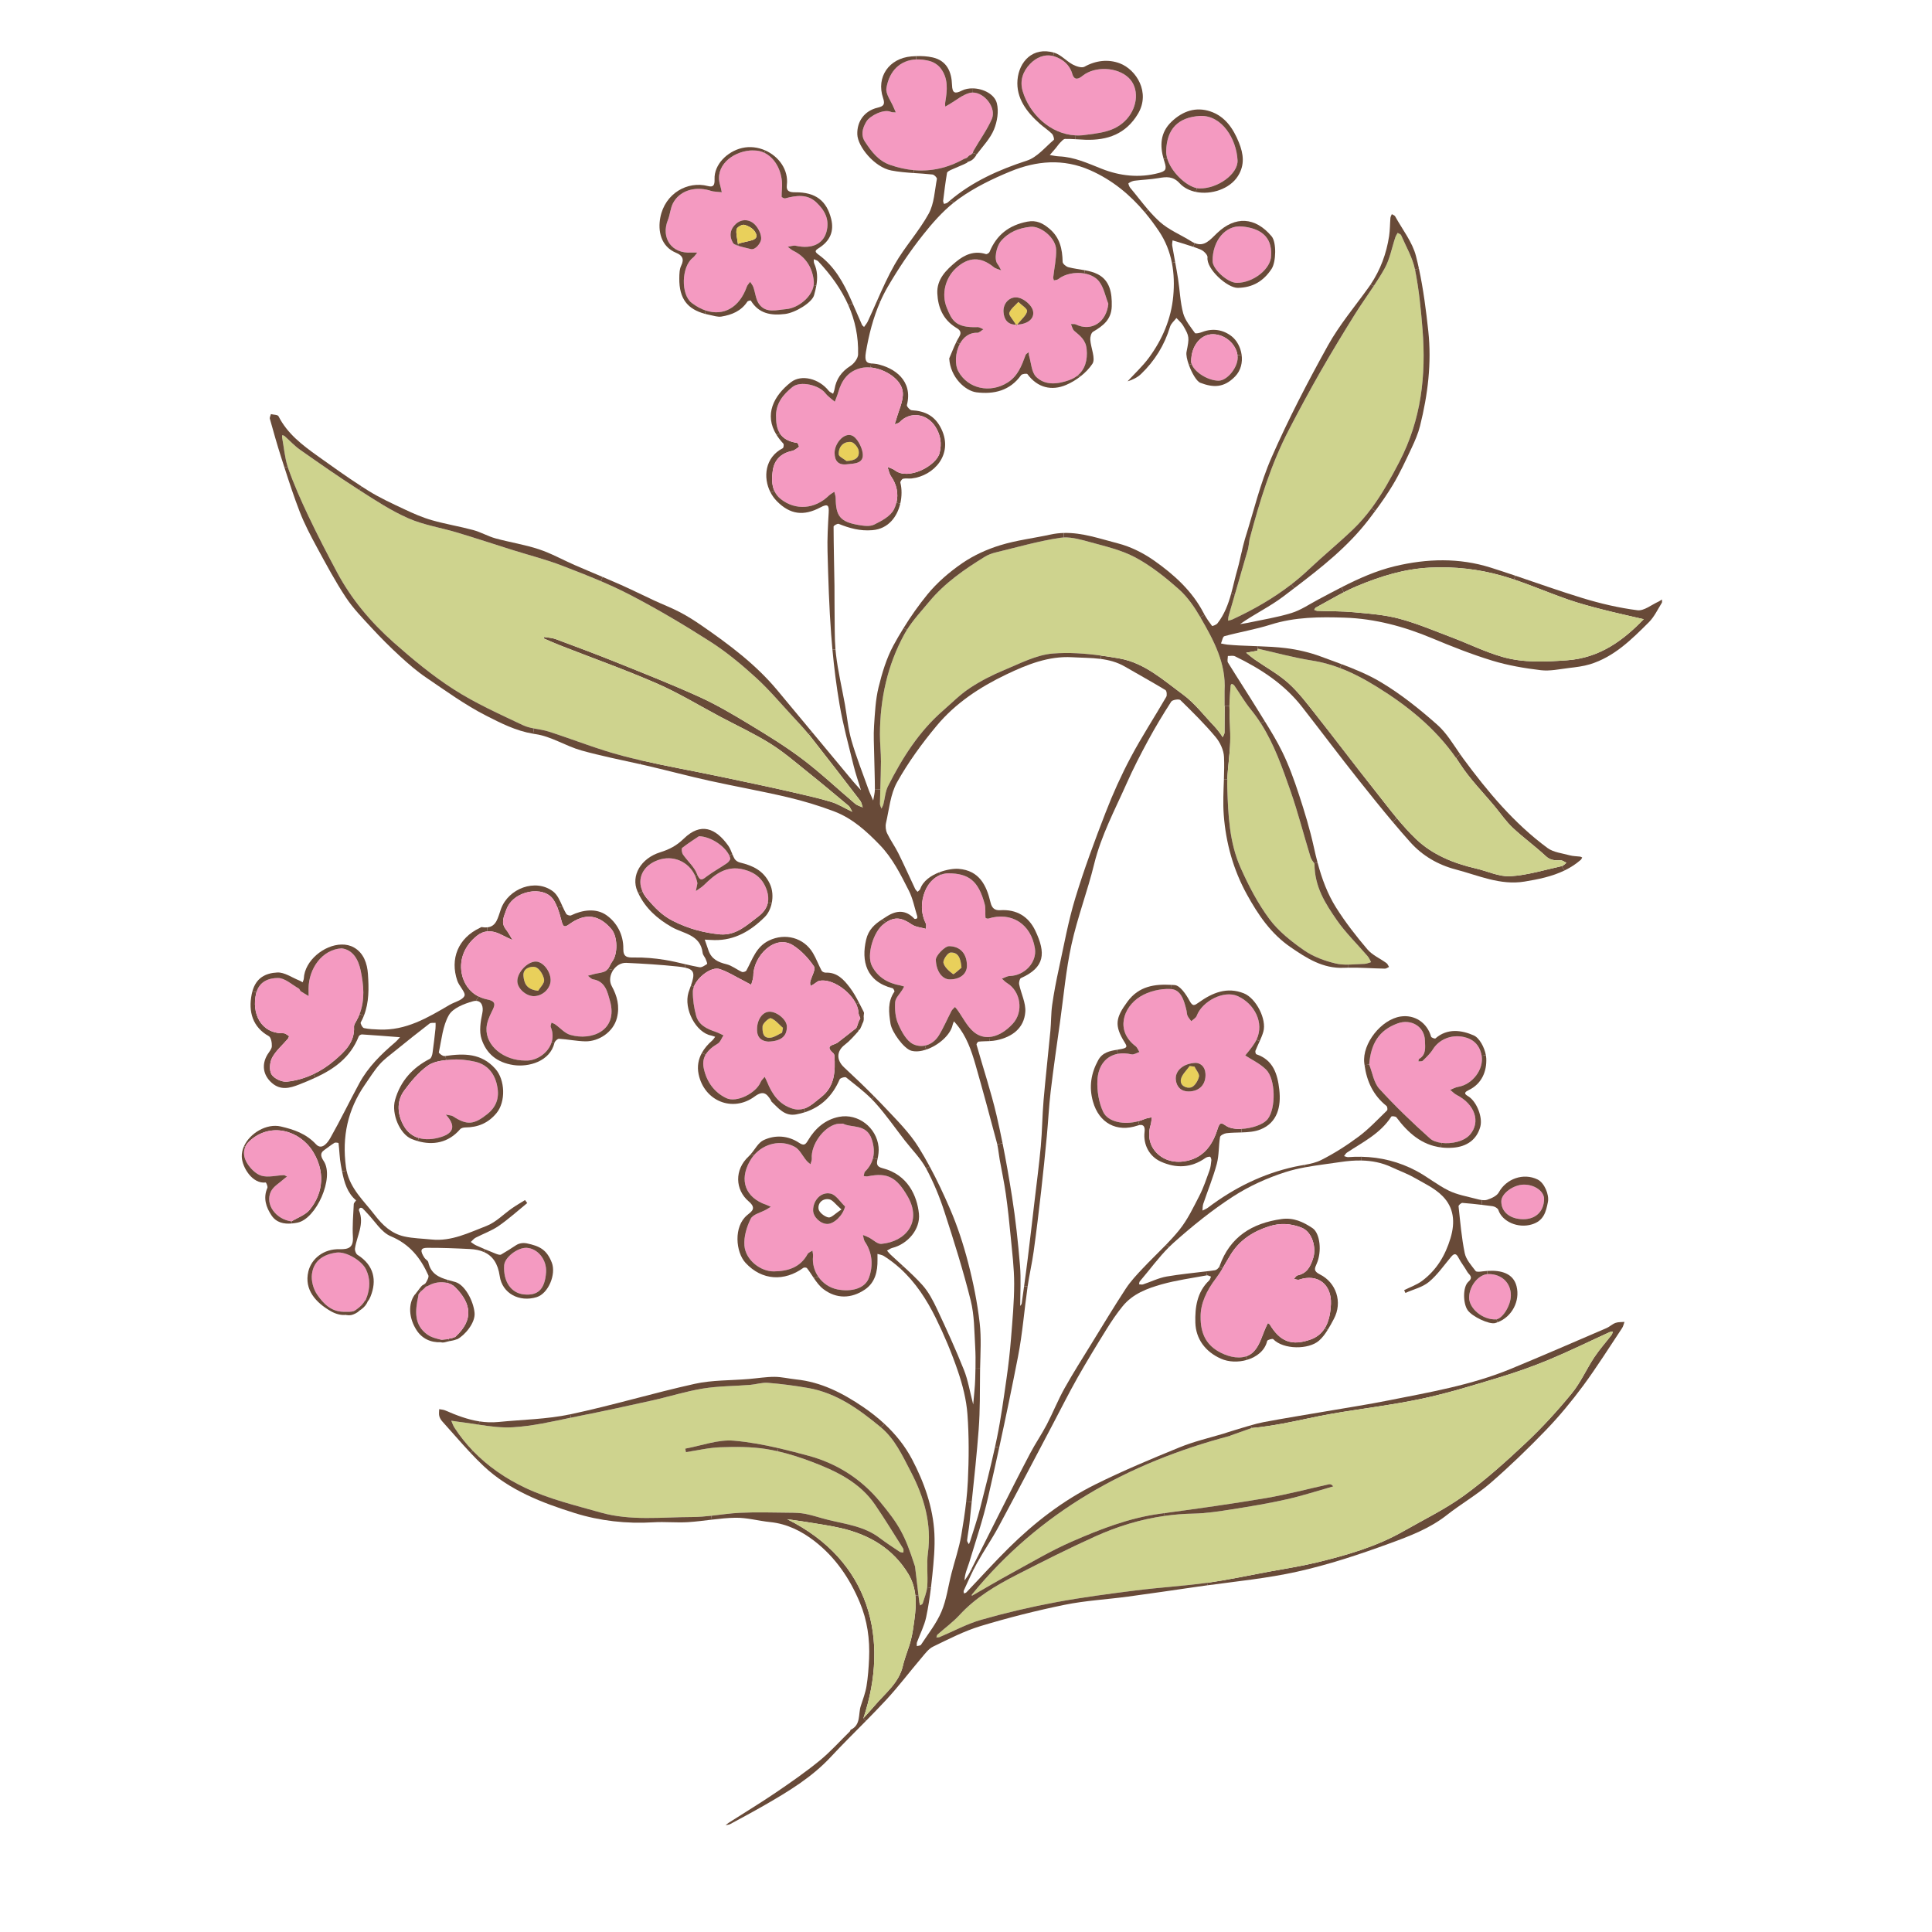 <?xml version="1.0" encoding="utf-8"?>
<!-- Generator: Adobe Illustrator 16.0.0, SVG Export Plug-In . SVG Version: 6.00 Build 0)  -->
<!DOCTYPE svg PUBLIC "-//W3C//DTD SVG 1.1//EN" "http://www.w3.org/Graphics/SVG/1.1/DTD/svg11.dtd">
<svg version="1.1" id="Layer_1" xmlns="http://www.w3.org/2000/svg" xmlns:xlink="http://www.w3.org/1999/xlink" x="0px" y="0px"
	 width="1024px" height="1024px" viewBox="0 0 1024 1024" enable-background="new 0 0 1024 1024" xml:space="preserve">
<g>
	<g id="XMLID_1_">
		<g>
			<path fill="#E9D05B" d="M633.09,565.33c0.87,1.81,2.76,3.86,2.391,5.37c-0.53,2.189-2.36,5.149-4.23,5.66
				c-2.33,0.64-6.01-0.88-5.34-4.28c0.51-2.561,3.02-4.73,4.63-7.07C631.39,565.12,632.24,565.22,633.09,565.33z"/>
			<path fill="#E9D05B" d="M503.74,504.89c4.1-0.28,5.43,2.87,5.88,7.99c-1.54,1.22-4.06,3.73-4.46,3.43
				c-2.1-1.579-4.58-3.67-5.11-5.99C499.7,508.77,502.29,504.98,503.74,504.89z"/>
			<path fill="#E9D05B" d="M414.97,544.81c-0.15,0.851-0.3,1.7-0.45,2.551c-2.02,0.92-3.97,2.38-6.07,2.64
				c-4.46,0.55-4.34-3.68-4.28-6.01c0.03-1.57,3.53-4.66,4.44-4.311C411.03,540.59,412.89,543,414.97,544.81z"/>
			<path fill="#E9D05B" d="M288.39,519.26c0.29,1.92-2.22,4.24-3.18,5.88c-6.37-0.67-7.43-4.31-7.77-7.859
				c-0.42-4.4,4.32-5.25,6.3-4.7C285.85,513.16,288.02,516.73,288.39,519.26z"/>
			<path fill="#E9D05B" d="M455.1,238.85c0.6,3.87-1.98,5.27-6.4,5.52c-1.46-1.19-4.14-2.35-4.17-3.58
				c-0.11-3.97,2.41-6.83,6.46-6.53C452.53,234.37,454.83,237.08,455.1,238.85z"/>
			<path fill="#E9D05B" d="M538.51,172.08c-1.97-3.16-3.97-5.17-3.56-6.28c0.81-2.21,3.12-3.87,4.81-5.75
				c1.65,1.64,4.82,3.51,4.61,4.88c-0.32,2.12-2.65,3.96-5.24,7.13C538.93,172.07,538.72,172.08,538.51,172.08z"/>
			<path fill="#684A38" d="M390.73,129.47c0.3,0.04,0.43,0.07-0.06,0.03C390.69,129.49,390.71,129.48,390.73,129.47z"/>
			<path fill="#F49AC1" d="M390.1,118.61c-3.09,2.7-3.87,6.55-1.45,10.33c0.17,0.27,0.47,0.45,0.83,0.6
				c-0.11,0.2,1.44,0.82,8.48,2.48c2.5,0.59,5.25-3.25,5.45-5.16c0.26-2.48-1.36-5.76-3.2-7.72
				C397.39,116.16,393.23,115.87,390.1,118.61z M432.58,107.18c4.38,4.12,7.32,8.98,5.44,15.77c-1.75,6.29-7.67,9.21-16.25,7.31
				c-1.32-0.29-2.84,0.36-4.26,0.57c1.01,0.72,1.95,1.6,3.05,2.14c6.77,3.29,10.19,9.35,10.77,16.17c0.06,0.66,0.03,1.32-0.06,1.97
				c-0.89,6.26-8.21,12.22-14.64,12.74c-5.01,0.41-10.55,2.31-14.21-2.56c-1.83-2.44-2.05-6.07-3.13-9.11
				c-0.35-1.01-1.12-1.87-1.7-2.8c-0.6,0.85-1.43,1.63-1.77,2.58c-3.91,11.12-12.41,15.71-21.73,12.63
				c-2.45-0.8-4.95-2.14-7.44-4.02c-5.89-4.44-5.51-19.21,0.55-23.93c0.93-0.72,1.57-1.82,2.34-2.74c-1.08-0.02-2.16-0.11-3.23-0.04
				c-10.3,0.68-16.17-7.69-12.28-17.35c1.15-2.84,1.28-6.15,2.68-8.82c3.37-6.45,11.16-9.03,19.17-6.82
				c0.69,0.19,1.37,0.48,2.07,0.57c1.53,0.2,3.07,0.31,4.61,0.46c-0.3-1.29-0.52-2.6-0.9-3.87c-2.99-9.94,6.27-17.44,15.88-18.26
				c0.73-0.06,1.47-0.01,2.21-0.01c1.88,0,3.68,0.42,5.34,1.21c4.97,2.37,8.66,8,9.36,15.17c0.26,2.67-0.23,5.4-0.18,8.1
				c0.01,0.33,1.37,1.04,1.92,0.89C421.97,103.58,427.85,102.74,432.58,107.18z"/>
			<path fill="#684A38" d="M391.36,130.18c-0.57-0.25-1.3-0.4-1.88-0.64c0.07-0.14,0.83-0.1,1.25-0.07
				c-0.02,0.01-0.04,0.02-0.06,0.03c0.49,0.04,0.36,0.01,0.06-0.03c0.13-0.06,0.27-0.12,0.41-0.17
				C391.21,129.6,391.29,129.89,391.36,130.18z"/>
			<path fill="#684A38" d="M397.96,132.02c-7.04-1.66-8.59-2.28-8.48-2.48c0.58,0.24,1.31,0.39,1.88,0.64
				c-0.07-0.29-0.15-0.58-0.22-0.88c4.81-1.98,12.44-1.22,8.94-6.59c-1.13-1.73-3.55-3.04-5.62-3.55c-1.17-0.28-3.86,1.28-4.06,2.34
				c-0.41,2.29,0.33,4.79,0.62,7.2c0.03,0.2,0.07,0.4,0.12,0.6c-0.14,0.05-0.28,0.11-0.41,0.17c-0.42-0.03-1.18-0.07-1.25,0.07
				c-0.36-0.15-0.66-0.33-0.83-0.6c-2.42-3.78-1.64-7.63,1.45-10.33c3.13-2.74,7.29-2.45,10.11,0.53c1.84,1.96,3.46,5.24,3.2,7.72
				C403.21,128.77,400.46,132.61,397.96,132.02z"/>
			<path fill="#CED38E" d="M753.97,174.65c1.94,24.4-0.68,47.82-12.31,70.18c-4.47,8.58-9.05,16.91-14.69,24.51
				c-2.95,3.98-6.18,7.76-9.84,11.26c-7.6,7.27-15.76,13.96-23.41,21.18c-2.979,2.82-6.08,5.46-9.29,7.94
				c-9.59,7.43-20.109,13.44-31.199,18.58c-0.73,0.34-1.551,0.45-2.33,0.67c0.1-0.86,0.09-1.75,0.319-2.57
				c1.09-3.75,2.181-7.51,3.271-11.26c2.27-7.77,4.529-15.55,6.75-23.34c0.26,0,1.04-5.93,1.05-5.96
				c5.31-20.03,11.35-39.8,20.96-58.26c5.3-10.17,10.71-20.28,16.4-30.22c5.939-10.38,12.13-20.61,18.46-30.75
				c3.199-5.13,6.729-10.06,10.069-15.1c2.011-3.02,3.95-6.08,5.71-9.24c2.78-5,3.811-10.98,5.67-16.5
				c0.271-0.82,0.801-1.56,1.21-2.34c0.641,0.41,1.62,0.67,1.86,1.25c2.59,6,6.07,11.86,7.34,18.15
				C752.08,153.28,753.12,164,753.97,174.65z"/>
			<path fill="#F49AC1" d="M538.32,172.09c0.06,0,0.13-0.01,0.189-0.01c0.09,0.14,0.17,0.28,0.26,0.42
				c0.12-0.15,0.24-0.29,0.36-0.44c5.66-0.27,9.54-3.27,8.3-7.65c-0.79-2.77-4.52-5.89-7.47-6.6c-4.63-1.11-8.38,2.83-8.09,7.5
				C532.11,169.08,533.88,172.03,538.32,172.09z M587.44,161.01c-0.971,9.79-8.98,14.95-17.25,10.94
				c-0.721-0.35-1.721-0.13-2.58-0.18c0.569,1.23,0.85,2.82,1.79,3.62c3.09,2.62,6.05,4.77,6.54,9.59c0.6,5.9-0.891,10.99-5,14.2
				c-1.171,0.92-2.561,1.68-4.181,2.27c-5.979,2.16-12.7,3.03-17.54-1.68c-2.529-2.47-2.649-7.42-3.81-11.26
				c-0.18-0.58-0.12-1.23-0.16-1.85c-0.57,0.49-1.43,0.88-1.66,1.5c-2.07,5.61-4.08,11.17-9.57,14.61
				c-9.27,5.83-21.02,3.29-26.06-5.92c-2-3.63-1.71-9.96,0.8-14.63c1.85-3.45,4.931-5.99,9.19-5.84c1.08,0.04,2.2-1.21,3.3-1.86
				c-1.06-0.4-2.13-1.18-3.18-1.14c-11.791,0.44-13.6-3.77-16.25-10.25c-2.97-7.25-0.81-15.8,4.93-21.04
				c6.59-6.01,13.08-6.13,19.9-0.54c1.08,0.88,2.649,1.18,3.989,1.74c-0.64-1.13-1.149-2.38-1.949-3.39
				c-1.95-2.45-0.65-9.23,1.88-12.17c4.18-4.83,9.479-6.88,15.62-7.52c5.46-0.58,13.42,5.94,13.59,12.11
				c0.13,4.88-1.011,9.78-1.54,14.68c-0.05,0.52,0.22,1.07,0.34,1.61c0.77-0.2,1.71-0.19,2.28-0.64
				c3.489-2.81,9.01-3.87,13.819-3.03c3.21,0.55,6.11,1.96,7.88,4.26C585.07,152.46,585.87,157.03,587.44,161.01z"/>
			<path fill="#684A38" d="M621.14,139.35c-1.159-5.9-3.34-11.54-6.83-16.75c-2.34-3.49-4.829-6.84-7.489-10.01l1.689-1.45
				c1.96,2.27,4.01,4.44,6.21,6.44c4.74,4.27,11.021,6.79,16.521,10.24c0.689,0.43,1.34,0.77,1.96,1.02l-0.69,1.99
				c-2.819-0.97-5.71-1.78-8.55-2.7c-0.82-0.26-1.66-0.48-2.479-0.72c-0.07,0.94-0.33,1.9-0.181,2.8c0.5,2.93,1.04,5.85,1.57,8.78
				L621.14,139.35z"/>
			<path fill="#F49AC1" d="M481.03,634.06c7.86,13.551-0.95,24.08-13.91,25.221c-2.07,0.18-4.34-2.221-6.55-3.36
				c-1.03-0.53-2.14-0.92-3.21-1.37c0.33,1.19,0.38,2.561,1.03,3.53c4.1,6.08,4.46,12.89,2.13,19.25c-2.1,5.71-9.43,7.49-16.62,6.09
				c-4.22-0.82-7.82-3.32-10.17-6.72c-2.12-3.07-3.21-6.87-2.81-10.84c0.1-0.99-0.19-2.011-0.31-3.021
				c-0.89,0.62-2.15,1.04-2.61,1.9c-3.89,7.13-10.56,9.04-17.83,9.13c-6.95,0.09-15-5.95-15.61-13.69
				c-0.37-4.68,1.2-9.93,3.34-14.21c1.18-2.37,5.33-3.25,8.14-4.819c0.85-0.48,1.68-1,2.52-1.511c-0.8-0.35-1.57-0.779-2.4-1.06
				c-11.04-3.76-14.51-12.89-8.76-23.12c0.64-1.13,1.37-2.17,2.18-3.13c5.36-6.25,14.21-8.47,21.63-4.5c2.62,1.4,4.14,4.84,6.22,7.3
				c0.61,0.73,1.4,1.311,2.11,1.96c0.26-1.01,0.81-2.04,0.73-3.01c-0.58-7.21,6.1-16.66,13.11-18.32c0.81-0.189,1.67-0.12,3.41-0.22
				c4.66,2.44,12.45-0.08,15.26,8.32c1.16,3.47,1.44,6.819,0.67,9.92c-0.65,2.59-2.02,5-4.21,7.16c-0.52,0.51-0.5,1.59-0.73,2.399
				c0.71,0.061,1.46,0.28,2.13,0.141C470.53,621.3,475.24,624.09,481.03,634.06z M447.91,639.46c-2.56-2.39-4.82-6.24-7.74-6.84
				c-5.13-1.04-9.21,3.649-9.21,8.84c-0.01,3.51,3.88,7.25,7.55,7.26C442.09,648.73,446.84,644.11,447.91,639.46z"/>
			<path fill="#684A38" d="M725.23,275.66c-11.04,14.28-25.08,25.32-39.261,36.09l-1.54-2.03c3.21-2.48,6.311-5.12,9.29-7.94
				c7.65-7.22,15.811-13.91,23.41-21.18c3.66-3.5,6.89-7.28,9.84-11.26l1.95,1.43C727.71,272.42,726.48,274.05,725.23,275.66z"/>
			<path fill="#684A38" d="M795.86,305.1c-12.24-3.48-24.88-4.88-37.841-4.26c-13.779,0.65-26.51,4.67-38.939,9.86
				c-2.34,0.98-4.62,2.07-6.88,3.23l-1.2-2.64c9.06-4.62,18.31-8.79,28.35-11.2c17.03-4.06,34-4.53,50.771,0.76
				c4.36,1.38,8.71,2.81,13.04,4.28l-0.69,2.03C800.28,306.42,798.08,305.73,795.86,305.1z"/>
			<path fill="#684A38" d="M396.81,636.75c-7.21-6.18-7.64-16.77-0.01-23.83c0.36-0.34,0.7-0.7,1.04-1.08l1.74,0.49
				c-0.81,0.96-1.54,2-2.18,3.13c-5.75,10.23-2.28,19.36,8.76,23.12c0.83,0.28,1.6,0.71,2.4,1.06c-0.84,0.511-1.67,1.03-2.52,1.511
				c-2.81,1.569-6.96,2.449-8.14,4.819c-2.14,4.28-3.71,9.53-3.34,14.21c0.61,7.74,8.66,13.78,15.61,13.69
				c7.27-0.09,13.94-2,17.83-9.13c0.46-0.86,1.72-1.28,2.61-1.9c0.12,1.01,0.41,2.03,0.31,3.021c-0.4,3.97,0.69,7.77,2.81,10.84
				l-2.45,0.62c-1.17-1.75-2.3-3.551-3.58-5.181c-0.28-0.359-1.5-0.439-1.91-0.149c-10.01,7.27-21.94,6.79-30.63-2.641
				c-5.27-5.72-6.43-19.319,0.88-25.319C398.48,642.03,401.1,640.42,396.81,636.75z"/>
			<path fill="#684A38" d="M547.86,663.35c-0.851,6.221-2.32,12.36-3.21,18.58l-1.851-0.26c0.681-4.88,1.33-9.77,1.931-14.66
				c1.229-9.899,2.359-19.81,3.52-29.71c1.16-9.899,2.48-19.77,3.39-29.689c0.74-8.101,0.78-16.25,1.471-24.36
				c1.06-12.29,2.46-24.56,3.62-36.86c0.439-4.58,0.3-9.229,0.949-13.779c0.91-6.42,2.15-12.811,3.53-19.15
				c2.72-12.45,4.96-25.07,8.66-37.24c4.67-15.39,10.3-30.52,16.11-45.53c3.88-10.02,8.329-19.88,13.369-29.36
				c5.801-10.91,12.591-21.29,18.79-31.99c0.511-0.87,0.24-3.19-0.42-3.59c-7.069-4.28-14.319-8.27-21.47-12.42
				c-4.1-2.39-8.45-3.51-12.88-4.09l0.24-1.76c3.31,0.44,6.6,0.98,9.859,1.55c13.08,2.31,23.08,11.42,33.431,19.01
				c6.39,4.69,11.359,11.33,16.93,17.13c1.01,1.06,1.89,2.25,2.79,3.42c0.52,0.67,0.939,1.41,1.41,2.12
				c0.34-0.81,0.97-1.6,0.979-2.41c0.05-4.73,0.061-9.46,0.061-14.19h2.56c0.021,6.48,0.61,12.97,0.4,19.43
				c-0.21,6.5-1.271,13-1.521,19.47l-1.81-0.05c0.14-3.92,0.229-7.83,0.06-11.73c-0.149-3.64-2.1-7.78-4.49-10.63
				c-5.779-6.89-12.199-13.25-18.64-19.53c-0.74-0.72-4.22-0.17-4.86,0.81c-4.359,6.74-8.5,13.63-12.319,20.69
				c-4.01,7.41-7.88,14.93-11.29,22.63c-6.23,14.03-13.51,27.59-17.22,42.72c-3.5,14.34-8.841,28.25-12.011,42.65
				c-2.97,13.52-4.18,27.44-6.1,41.19c-1.72,12.24-3.49,24.48-4.95,36.75c-0.939,7.851-1.29,15.78-2.04,23.66
				c-0.92,9.7-1.899,19.39-3,29.07C550.62,641.96,549.34,652.67,547.86,663.35z"/>
			<path fill="#684A38" d="M343.06,476.41c3.9,4.57,7.77,8.72,13.57,11.67c8.11,4.12,16.3,6.32,25.1,7.17
				c8.58,0.63,14.23-5.05,20.26-9.56c2.66-2,4.44-4.45,5.01-7.36l2.02,0.39c-0.61,2.92-1.91,5.55-3.65,7.27
				c-7.28,7.26-15.86,12.5-26.74,12.27c-1.7-0.03-3.4-0.16-5.1-0.24c0.67,1.93,1.33,3.85,2,5.78c1.57,4.51,5.06,6.19,9.47,7.25
				c2.9,0.7,5.44,2.82,8.24,4.08c0.58,0.271,2.05-0.18,2.35-0.72c3.22-5.88,5.11-12.58,11.96-15.9c8.51-4.14,18.47-1.59,23.33,6.62
				c1.77,2.98,2.96,6.28,4.59,9.34c0.32,0.601,1.49,1.09,2.24,1.061c6.03-0.271,9.59,3.779,12.68,7.83c1.91,2.5,3.46,5.29,4.92,8.12
				l-1.5,0.779c-3.32-7.02-12.7-13.62-19.4-12.439c-1.1,0.199-2.06,1.18-3.08,1.8c-0.58,0.34-1.17,0.68-1.76,1.02
				c-0.06-0.76-0.32-1.56-0.14-2.26c0.69-2.81,3.04-6.61,2-8.149c-2.89-4.271-6.68-8.36-11.01-11.141
				c-9.77-6.27-21.14,5.87-21.13,15.91c0,1.65-0.73,3.3-1.13,4.95c-1.44-0.771-2.86-1.561-4.32-2.3
				c-4.12-2.07-8.08-4.641-12.42-6.04c-4.3-1.4-11.63,4.069-13.66,9.38l-1.58-0.57c2.24-6.38,1.92-8.53-3.24-9.6l0.4-1.74
				c2.45,0.57,4.91,1.12,7.39,1.57c1.23,0.22,2.81-0.92,4.04-1.73c0.23-0.15-0.38-1.75-0.75-2.62c-0.48-1.12-1.48-2.13-1.61-3.27
				c-1.16-9.7-10.12-10.11-16.32-13.64c-7.68-4.36-13.98-10-17.73-17.88l2.18-1.01C341.14,473.82,341.98,475.14,343.06,476.41z"/>
			<path fill="#684A38" d="M652.48,664.64c-1.591,2.521-3.03,5.16-4.57,7.721l-1.66-0.99c0.06-0.12,0.12-0.24,0.16-0.36
				c5.52-15.49,17.149-22.67,32.81-24.89c6.391-0.91,11.521,1.54,16.41,4.79c4.061,2.7,5.08,12.47,2.25,18.87
				c-1.12,2.529-1.81,3.93,1.71,5.689c8.58,4.29,12.19,14.67,7.34,23.67c-1.029,1.91-2.069,3.891-3.25,5.75l-1.51-0.92
				c2-3.229,3.03-7.529,3.25-12.85c0.43-10.34-6.979-16.21-16.8-12.9c-0.8,0.271-1.86-0.22-2.79-0.359
				c0.61-0.65,1.14-1.73,1.87-1.88c5.08-1.08,6.89-4.681,8.34-9.23c1.67-5.25-0.31-13.73-6.19-16.07
				c-5.76-2.279-11.409-2.56-17.25-0.68C664.28,652.66,657.24,657.11,652.48,664.64z"/>
			<path fill="#684A38" d="M638.88,613.77c-7.53,5.311-15.51,5.58-23.66,1.9c-6.08-2.74-9.38-9.07-8.58-15.76
				c0.32-2.68-0.51-4.03-2.77-3.59l-0.58-2.04c1.1-0.28,2.17-0.65,3.2-1.101c1.24-0.54,2.649-0.68,3.99-1.01
				c-0.2,1.34-0.211,2.74-0.61,4.03c-1.7,5.54-0.62,10.939,3.13,14.8c4.22,4.34,10.22,5.6,16.27,4.24
				c9.12-2.04,13.65-8.9,16.141-17.08c1.21-4,2.49-2.7,4.67-1.32c1.86,1.18,4.78,1.62,7.92,1.49l0.06,1.88
				c-2.689,0.09-5.42,0.1-8.04,0.41c-1.239,0.149-3.239,1.17-3.38,2.03c-0.79,4.71-0.489,9.659-1.71,14.22
				c-1.93,7.2-4.81,14.14-7.189,21.229c-0.37,1.091-0.28,2.351-0.41,3.53c0.979-0.51,2.05-0.899,2.91-1.55
				c13.819-10.44,28.979-17.98,45.97-21.7c1.771-0.39,3.59-0.68,5.4-1.01l0.25,1.3c-3.58,0.66-7.11,1.47-10.551,2.57
				c-9.689,3.1-19.3,7.45-27.829,12.979c-11.091,7.181-21.5,15.59-31.381,24.4c-0.84,0.75-1.659,1.52-2.46,2.32l-1.62-1.19
				c2.461-2.54,4.841-5.14,7.051-7.88c4.37-5.41,7.439-11.93,10.66-18.18c2.17-4.23,3.689-8.811,5.31-13.29
				c0.62-1.721,0.81-3.61,1-5.45c0.07-0.62-0.43-1.86-0.7-1.87C640.52,613.05,639.55,613.3,638.88,613.77z"/>
			<path fill="#684A38" d="M241.56,708.33c9.37-8.62,8.49-17.29-0.29-26.07c-1.12-1.12-2.6-1.88-4.23-2.29l0.45-1.54
				c1.27,0.37,2.58,0.71,3.87,1.08c5,1.44,9.57,9.92,10.17,16.34c0.49,5.32-5.28,11.96-9.17,13.971c-0.12,0.06-0.27,0.08-0.43,0.08
				c-1.2,0.529-2.57,0.699-3.86,0.96l-0.22-1.12c0.03-0.07,0.08-0.12,0.15-0.17c0.56-0.41,0.95-0.181,1.54-0.311
				c0.6-0.24,1.19-0.52,1.82-0.66C241.42,708.5,241.48,708.41,241.56,708.33z"/>
			<path fill="#684A38" d="M165.88,610.39c-6.93-11.21-22.47-15.899-33.62-5.6c-1.03,0.95-1.77,1.979-2.25,3.05l-0.7-0.3
				c3.13-6.95,12.02-12.22,19.5-10.49c7.04,1.63,13.43,3.8,18.69,9.45c3.1,3.33,6.19-0.88,7.58-3.35
				c5.39-9.511,10.14-19.381,15.36-29c4.67-8.62,11.57-15.37,18.96-21.66c1.13-0.971,2.07-2.16,2.62-2.74
				c-6.49-0.49-13.31-1.04-20.15-1.48c-0.57-0.039-1.54,0.53-1.74,1.051c-4.47,11.3-13.16,17.319-23.03,21.89l-0.92-1.92
				c4.02-1.9,7.77-4.39,11.19-7.33c5.25-4.51,10.74-9.53,10.26-17.72c-0.06-1.021,0.69-2.15,1.24-3.13
				c0.68-1.2,1.26-2.42,1.73-3.641l2.27,0.87c-0.46,1.2-1.02,2.38-1.67,3.55c-0.31,0.561,0.91,2.841,1.71,3.021
				c2.61,0.58,5.36,0.649,8.07,0.77c14.14,0.62,25.68-6.239,37.24-13.04c2.75-1.609,6.91-2.489,7.95-4.81
				c0.77-1.75-2.81-5.13-3.79-8.01c-3.94-11.53,0.33-22.59,12.06-28.07c0.28-0.13,0.58-0.43,0.83-0.38
				c1.11,0.19,2.08,0.24,2.92,0.16l0.21,2.12c-1.88,0.15-3.73,0.85-5.53,2.27c-6.36,5.03-9.51,12.14-8.19,19.78
				c0.95,5.45,4.11,10.02,9.04,12.49l-1.51,2.29c-0.48,0-1.01,0.079-1.59,0.239c-4.68,1.311-10.6,3.62-12.73,7.351
				c-3.27,5.72-3.84,13.01-5.3,19.689c-0.1,0.46,2.1,2.12,3.05,1.98c0.17-0.03,0.35-0.05,0.52-0.07l0.31,2.2
				c-3.54,0.39-7.24,1.13-9.85,3.03c-4.8,3.5-8.85,8.3-12.4,13.149c-4.31,5.891-3.47,12.97-0.19,18.71
				c1.89,3.32,4.62,5.4,7.88,6.391l-0.48,1.659c-1.12-0.31-2.22-0.699-3.32-1.149c-6.13-2.53-10.81-13.28-8.72-20.66
				c2.83-9.99,9.22-17.07,18.42-21.79c0.81-0.42,1.28-2.02,1.44-3.14c0.63-4.301,1.09-8.63,1.57-12.95c0.11-0.99,0.04-2,0.05-3
				c-1.09,0.11-2.47-0.17-3.21,0.399c-6.14,4.711-12.18,9.551-18.2,14.431c-2.86,2.31-5.91,4.52-8.32,7.26
				c-2.89,3.29-5.21,7.09-7.73,10.7c-9.13,13.17-12.2,27.58-10.07,43.52c0.09,0.69,0.21,1.36,0.34,2.011l-2.37,0.47
				c-0.23-1.101-0.43-2.22-0.64-3.34c-0.72-3.84-0.76-7.811-1.24-11.7c-0.02-0.15-1.65-0.45-2.19-0.12
				c-1.85,1.12-3.52,2.52-5.31,3.75c-2.76,1.89-1.57,4.02-0.29,6c5.65,8.77-4.03,30.53-13.97,32.53c-1.02,0.2-2.07,0.37-3.11,0.45
				l-0.09-1.11c3.29-2.03,7.4-3.38,9.7-6.21C171.77,631.83,172.08,620.41,165.88,610.39z"/>
			<path fill="#CED38E" d="M470.65,416.7c-1.44,2.84-1.6,6.32-2.42,9.5c-0.21,0.83-0.68,1.59-1.03,2.39
				c-0.28-0.86-0.82-1.71-0.8-2.56c0.04-2.56,0.12-5.11,0.19-7.67c0.15-4.9,0.31-9.8,0.34-14.7c0.02-4.82-0.56-9.64-0.54-14.46
				c0.05-18.69,3.94-36.59,12.91-53c0.43-0.79,0.89-1.57,1.37-2.33c3.37-5.37,7.83-10.16,11.91-15.07
				c8.2-9.86,18.61-17.06,29.41-23.71c1.72-1.06,3.729-1.8,5.71-2.28c11.319-2.75,22.58-5.97,34.06-7.75c0.7-0.1,1.4-0.17,2.11-0.2
				c4.57-0.16,9.46,1.25,13.97,2.5c8.19,2.24,16.72,4.22,24.09,8.19c8.301,4.48,15.91,10.56,23,16.87
				c4.53,4.04,8.17,9.37,11.261,14.69c0.05,0.08,0.09,0.16,0.14,0.24c6.95,12.01,13.62,24.26,12.729,38.82c0,2.65,0,5.3,0.011,7.94
				c0,4.73-0.011,9.46-0.061,14.19c-0.01,0.81-0.64,1.6-0.979,2.41c-0.471-0.71-0.891-1.45-1.41-2.12c-0.9-1.17-1.78-2.36-2.79-3.42
				c-5.57-5.8-10.54-12.44-16.93-17.13c-10.351-7.59-20.351-16.7-33.431-19.01c-3.26-0.57-6.55-1.11-9.859-1.55
				c-8.5-1.16-17.11-1.76-25.511-1.1c-8.8,0.69-17.409,5.26-25.84,8.75c-6.34,2.62-12.55,5.8-18.26,9.58
				c-5.14,3.39-9.56,7.9-14.24,11.98C487,387.79,478.19,401.82,470.65,416.7z"/>
			<path fill="#684A38" d="M258.4,493.65l-0.21-2.12c5.03-0.44,5.69-5.24,7.35-9.8c3.95-10.82,18.2-16.26,27.51-9.32
				c2.35,1.75,3.68,4.85,5.06,7.93l-2.68,0.64c-0.57-1.44-1.24-2.82-2.06-4.08c-5.07-7.8-21.4-5.09-25.04,5.34
				c-1.29,3.69-3.03,6.8-0.15,10.42c1.37,1.72,2.35,3.74,3.51,5.62c-1.81-0.86-3.65-1.68-5.42-2.61
				C263.64,494.28,260.99,493.44,258.4,493.65z"/>
			<path fill="#684A38" d="M673.06,702.09c5.46,9.061,11.65,11.36,21.421,7.94c3.39-1.181,5.909-3.21,7.689-6.061l1.51,0.92
				c-1.31,2.12-2.779,4.101-4.56,5.67c-5.44,4.82-18.87,4.851-24.29-0.779c-0.38-0.4-3.07,0.37-3.2,0.939
				c-1.18,5.12-5.56,8.53-10.7,10.04l-0.529-1.85c1.569-0.51,3.029-1.391,4.26-2.72c3.21-3.471,4.42-8.78,6.53-13.261
				c0.27-0.569,0.56-1.13,0.84-1.689C672.38,701.52,672.84,701.73,673.06,702.09z"/>
			<path fill="#F49AC1" d="M655.93,84.95c0.38,7.15-10.529,15.21-20.359,14.92c-0.41-0.01-0.84-0.07-1.29-0.16
				c-5.75-1.17-13.69-8.67-15.7-15.97c-0.33-1.19-0.5-2.38-0.48-3.54c0.24-11.96,6.45-18.1,18.061-18.77
				C647.69,61.02,655.35,73.67,655.93,84.95z"/>
			<path fill="#F49AC1" d="M241.27,682.26c8.78,8.78,9.66,17.45,0.29,26.07c-0.08,0.08-0.14,0.17-0.2,0.27
				c-0.63,0.141-1.22,0.42-1.82,0.66c-0.59,0.13-0.98-0.1-1.54,0.311c-0.07,0.05-0.12,0.1-0.15,0.17c-0.04,0-0.07,0.01-0.1,0.01
				c-1.2,0.09-2.4,0.28-3.6,0.43c-2.68-0.66-5.45-1.29-7.59-2.8c-7.28-5.13-6.51-12.77-4.87-20.36c0.07-0.319,0.09-0.64,0.11-0.97
				c0.02-0.03,0.05-0.05,0.07-0.09c0.01-0.02,0.03-0.04,0.05-0.06c0.24-0.29,0.46-0.591,0.66-0.91c0.24-0.271,0.5-0.53,0.77-0.76
				c0.82-0.69,1.7-1.431,2.4-2.28c0.49-0.15,0.96-0.32,1.39-0.561c2.97-1.71,6.73-2.22,9.9-1.42
				C238.67,680.38,240.15,681.14,241.27,682.26z"/>
			<path fill="#F49AC1" d="M406.51,472.11c0.72,2.26,0.86,4.34,0.49,6.22c-0.57,2.91-2.35,5.36-5.01,7.36
				c-6.03,4.51-11.68,10.19-20.26,9.56c-8.8-0.85-16.99-3.05-25.1-7.17c-5.8-2.95-9.67-7.1-13.57-11.67
				c-1.08-1.27-1.92-2.59-2.52-3.91c-3.04-6.73,0.1-13.68,8.17-16.61c8.09-2.93,16.46,0.88,19.76,8.39
				c0.47,1.08,0.84,2.22,1.09,3.44c0.04,0.21,0.08,0.43,0.04,0.63c-0.25,1.31-0.51,2.62-0.78,3.92c1.47-1.06,3.09-1.96,4.36-3.21
				c5.87-5.8,11.94-10.56,21.11-8.17C400.52,462.52,404.53,465.95,406.51,472.11z"/>
			<path fill="#F49AC1" d="M515.62,49.05c6.229,0,12.62,8.18,10.07,14.02c-2.551,5.84-6.41,11.1-9.61,16.67
				c-0.24,0.41-0.37,0.88-0.48,1.36c-0.33,0.33-0.67,0.65-1.01,0.96c-0.14,0.04-0.27,0.08-0.39,0.13c-0.7,0.27-1.12,0.92-1.65,1.4
				c-0.3,0.17-0.61,0.31-0.93,0.43c-0.23,0.03-0.44,0.08-0.63,0.19c-8.67,4.87-17.53,6.78-26.67,5.97
				c-4.09-0.38-8.24-1.29-12.45-2.74c-6.4-2.2-10-7.17-13.39-12.28c-2.25-3.4-1.53-7.01,0.75-10.77c1.9-3.12,9.3-6.76,12.91-5.11
				c0.77,0.35,1.77,0.21,2.66,0.29c-0.36-0.82-0.75-1.64-1.09-2.48c-1.4-3.49-4.42-7.25-3.89-10.42c1.54-9.2,7.38-14.82,15.79-15.16
				c2.25-0.1,4.69,0.19,7.28,0.89c2.07,0.56,4.27,2.01,5.59,3.69c4.29,5.47,3.59,11.84,2.51,18.18c-0.12,0.72-0.01,1.48,0,2.22
				c0.72-0.41,1.45-0.81,2.17-1.22c3.55-2.06,6.87-4.96,10.689-5.99C514.43,49.12,515.02,49.05,515.62,49.05z"/>
			<path fill="#684A38" d="M470.7,151.72c-1.57,2.68-2.96,5.43-4.19,8.24l-1.58-0.7c2.88-6.5,5.79-12.98,9.29-19.12
				c5.33-9.36,12.85-17.49,18.02-26.91c2.93-5.35,3.15-12.2,4.34-18.42c0.12-0.63-1.43-2.21-2.32-2.31
				c-3.33-0.37-6.69-0.56-10.05-0.79l0.11-1.53c9.14,0.81,18-1.1,26.67-5.97c0.19-0.11,0.4-0.16,0.63-0.19
				c0.32-0.12,0.63-0.26,0.93-0.43c0.53-0.48,0.95-1.13,1.65-1.4c0.12-0.05,0.25-0.09,0.39-0.13c0.34-0.31,0.68-0.63,1.01-0.96
				l2.091,0.65c-0.65,1.39-2.171,3.24-3.78,3.7c-0.33,0.22-0.65,0.32-0.93,0.26c-0.15,0.29-0.33,0.52-0.561,0.64
				c-2.64,1.32-5.42,2.34-8.1,3.57c-0.9,0.41-2.26,1.03-2.38,1.73c-0.84,4.89-1.44,9.83-2.05,14.76c-0.06,0.54,0.29,1.12,0.44,1.68
				c0.65-0.23,1.43-0.3,1.91-0.71c0.38-0.34,0.77-0.67,1.16-1l2.15,0.98c-6.14,4.9-11.52,11.04-16.42,17.23
				C482.34,133.13,476.21,142.3,470.7,151.72z"/>
			<path fill="#F49AC1" d="M671.06,566.92c5.12,5.11,5.23,20.521,0.891,26.15c-2.3,2.989-8.46,5.01-13.95,5.26
				c-3.14,0.13-6.06-0.311-7.92-1.49c-2.18-1.38-3.46-2.68-4.67,1.32c-2.49,8.18-7.021,15.04-16.141,17.08
				c-6.05,1.359-12.05,0.1-16.27-4.24c-3.75-3.86-4.83-9.26-3.13-14.8c0.399-1.29,0.41-2.69,0.61-4.03
				c-1.341,0.33-2.75,0.47-3.99,1.01c-1.03,0.45-2.101,0.82-3.2,1.101c-7.521,2.05-16.021,0.45-18.57-4.94
				c-2.37-4.99-3.33-11.189-3.069-16.77c0.35-7.58,4.399-12.83,10.77-14.021c2.18-0.41,4.64-0.34,7.311,0.271
				c1.239,0.279,2.789-0.79,4.189-1.24c-0.68-1.04-1.13-2.39-2.06-3.1c-10.79-8.19-6.601-20.601,2.409-26.23
				c4.57-2.85,10.881-4.35,16.271-4.05c5.47,0.3,7.08,6.22,8.28,11.17c0.239,1,0.189,2.11,0.6,3.02c0.47,1.04,1.311,1.91,1.98,2.86
				c0.989-0.94,2.47-1.7,2.89-2.86c2.83-7.62,14.3-13.81,21.81-10.39c8.591,3.91,14.21,13.96,9.86,23.08c-0.24,0.51-0.51,1-0.81,1.5
				c-1.71,2.81-3.96,5.29-5.15,6.84C663.45,561.7,667.85,563.71,671.06,566.92z M629.99,578.5c5.8-0.03,9.26-3.78,8.93-9.42
				c-0.229-3.87-2.64-5.561-5.06-5.74c-6.721,0.21-11.15,4.21-10.65,8.95C623.61,576.1,626.05,578.52,629.99,578.5z"/>
			<path fill="#684A38" d="M620.15,173.18c-2.94,9.74-8.101,18.08-15.4,25.07c-1.92,1.84-4.45,3.05-7.13,3.87
				c3.81-4.16,8.01-8.02,11.33-12.53c7.1-9.66,11.76-20.49,12.89-32.54c0.561-6.03,0.41-11.98-0.7-17.7l1.73-0.36
				c0.54,2.93,1.07,5.86,1.53,8.8c0.949,6.09,1.13,12.36,2.72,18.26c1.03,3.79,3.87,7.14,6.22,10.45c0.36,0.5,2.62-0.05,3.84-0.52
				c5.71-2.21,11.311-1.18,15.71,2.33c2.69,2.15,4.641,5.78,5.181,9.68l-2.15,0.3c-0.78-5.76-6.36-10.98-12.85-11.14
				c-6.69-0.17-11.82,6.29-11.7,14.46c0.01,0.42,0.08,0.85,0.22,1.28l-1.46,0.53c-0.99-2.74-1.55-5.38-1.25-6.9
				c1.54-7.72,1.561-8.2-1.8-13.96c-0.88-1.51-2.35-2.68-3.55-4.01C622.37,170.08,620.67,171.45,620.15,173.18z"/>
			<path fill="#684A38" d="M408.42,261.03c-4.15-7.94-2.98-18.65,6.49-23.48c0.42-0.22,0.66-2.02,0.28-2.42
				c-1.46-1.56-2.66-3.11-3.62-4.65l1.84-0.66c1.79,2.7,4.78,4.29,9.09,4.94c0.44,0.07,1.11,1.94,0.97,2.06
				c-1.15,0.88-2.39,1.93-3.76,2.21c-5.76,1.18-9.29,4.74-10.11,10.29c-0.56,3.76-0.65,7.68,0.9,11.01L408.42,261.03z"/>
			<path fill="#684A38" d="M326.72,351.05c14.7,5.92,29.46,11.74,43.89,18.29c9.06,4.12,17.71,9.21,26.24,14.37
				c9.73,5.89,19.49,11.86,28.54,18.7c9.71,7.34,18.59,15.77,27.91,23.64c1.08,0.91,2.63,1.26,3.96,1.88
				c-0.43-1.19-0.6-2.58-1.33-3.54c-8.65-11.29-17.32-22.56-26.12-33.73c-0.38-0.48-0.77-0.96-1.16-1.44l1.64-1.37
				c7.35,8.84,14.69,17.68,22.04,26.52c1.12,1.34,2.34,2.59,4.01,4.44c-1.44-4.74-2.89-8.8-3.91-12.98
				c-2.63-10.78-5.59-21.51-7.45-32.43c-1.64-9.61-2.87-19.31-3.77-29.03l1.61-0.15c0.08,0.91,0.17,1.82,0.28,2.73
				c1.05,8.84,3.12,17.56,4.71,26.33c1.15,6.42,1.7,12.99,3.5,19.22c2.53,8.77,5.93,17.3,9.01,25.92c0.71,1.99,1.66,3.9,2.49,5.85
				c0.32-2,0.9-3.99,0.9-5.99l2.88,0.08c-0.07,2.56-0.15,5.11-0.19,7.67c-0.02,0.85,0.52,1.7,0.8,2.56c0.35-0.8,0.82-1.56,1.03-2.39
				c0.82-3.18,0.98-6.66,2.42-9.5c7.54-14.88,16.35-28.91,29.11-40.01c4.68-4.08,9.1-8.59,14.24-11.98
				c5.71-3.78,11.92-6.96,18.26-9.58c8.431-3.49,17.04-8.06,25.84-8.75c8.4-0.66,17.011-0.06,25.511,1.1l-0.24,1.76
				c-5.04-0.65-10.18-0.6-15.18-0.89c-12.37-0.71-23.761,3.83-34.891,9.16c-14.109,6.76-26.94,15.25-36.9,27.22
				c-7.77,9.33-15.02,19.31-20.94,29.88c-3.54,6.33-4.18,14.31-5.86,21.62c-0.39,1.71-0.15,3.89,0.61,5.47
				c1.72,3.61,4.12,6.89,5.9,10.47c3.1,6.24,5.93,12.61,8.91,18.91c0.28,0.6,0.86,1.07,1.3,1.61c0.5-0.52,1.24-0.95,1.45-1.56
				c1.45-4.2,5.63-7.07,10.03-8.77l0.54,1.4c-3.4,1.42-6.4,4.46-8.08,8.67c-2.17,5.45-2.32,11.45,0.48,17.11
				c0.36,0.74,0.02,1.84,0.01,2.77c-2.53-0.74-5.44-0.92-7.52-2.34c-5.33-3.64-8.81-4.17-13.67-1.08l-2.14-1.51
				c0.88-0.58,1.79-1.15,2.71-1.73c5.2-3.29,10.03-3.43,14.5,1.3c0.2,0.21,1.02,0.08,1.37-0.17c0.23-0.16,0.25-0.84,0.13-1.22
				c-1.41-4.53-2.3-9.32-4.42-13.49c-4.34-8.53-8.57-17.15-15.4-24.22c-7.06-7.31-14.53-14.1-24.09-17.75
				c-8.1-3.09-16.49-5.6-24.93-7.59c-13.72-3.22-27.62-5.68-41.39-8.72c-10.73-2.38-21.36-5.21-32.06-7.72
				c-1.49-0.35-2.98-0.69-4.47-1.02l0.33-2.06c13.48,3.1,27.14,5.52,40.68,8.35c6.64,1.39,13.29,2.77,19.92,4.2
				c6.89,1.48,13.78,2.96,20.64,4.56c6.59,1.54,13.22,2.99,19.69,4.96c3.59,1.1,6.88,3.2,11.08,5.21c-0.91-1.56-1.19-2.54-1.84-3.09
				c-7.16-6-14.32-12.02-21.62-17.85c-6.54-5.23-12.92-10.78-20-15.2c-8.45-5.28-17.57-9.5-26.4-14.19
				c-11.23-5.96-22.13-12.65-33.75-17.71c-16.86-7.35-34.25-13.51-51.39-20.22c-2.89-1.12-5.7-2.42-8.55-3.64
				c0.09-0.24,0.18-0.49,0.27-0.73c2,0.34,4.12,0.37,6,1.07C305.23,342.73,316.03,346.75,326.72,351.05z"/>
			<path fill="#684A38" d="M658.06,600.21l-0.06-1.88c5.49-0.25,11.65-2.271,13.95-5.26c4.34-5.63,4.229-21.04-0.891-26.15
				c-3.21-3.21-7.609-5.22-11.06-7.5c1.19-1.55,3.44-4.03,5.15-6.84c0.3-0.5,0.569-0.99,0.81-1.5l1.71,0.75
				c-0.76,1.689-1.57,3.36-2.25,5.08c-0.2,0.51,0.12,1.75,0.47,1.87c9.03,3.05,11.25,10.609,12.17,18.76
				c1.021,8.99-0.979,17.51-10.01,21.1C665,599.86,661.56,600.1,658.06,600.21z"/>
			<path fill="#CED38E" d="M476.9,822.5c-3.6-2.41-7.24-4.76-10.68-7.38c-8.14-6.19-18-7.29-27.46-9.62
				c-3.95-0.97-7.81-2.32-11.79-3.11c-2.84-0.56-5.82-0.609-8.74-0.63c-8.67-0.08-17.36-0.359-26.01,0.05
				c-5.07,0.24-10.14,1-15.2,1.57c-3.36,0.38-6.71,0.67-10.07,0.68c-16.25,0.03-32.71,2.131-48.66-2.399
				c-13.49-3.83-27.39-7.15-39.96-13.11c-10.31-4.89-19.74-11.33-27.66-19.53c-3.6-3.739-6.88-7.829-9.79-12.31
				c-0.73-1.13-1.14-2.46-1.7-3.69c1.25,0.181,2.5,0.391,3.75,0.54c3.62,0.41,7.26,1.011,10.89,1.561
				c6.05,0.92,12.09,1.72,18.06,1.36c10.31-0.61,20.52-2.95,30.72-5.08c1.59-0.33,3.17-0.66,4.76-0.971
				c12.83-2.529,25.61-5.319,38.37-8.17c8.99-2,17.82-4.83,26.89-6.31c8.2-1.33,16.62-1.271,24.94-1.931
				c3.17-0.26,6.37-1.35,9.49-1.09c7.11,0.57,14.22,1.5,21.25,2.73c15.09,2.62,27.06,11.33,38.46,20.76
				c7.52,6.21,11.49,15.01,15.93,23.5c7.14,13.65,11.21,27.7,9.12,43.3c-0.77,5.74,0.07,11.67-0.34,17.48
				c-0.01,0.189-0.03,0.39-0.05,0.58c-0.34,2.899-1.52,5.739-2.38,8.58c-0.13,0.439-0.89,0.71-1.35,1.05
				c-0.15-0.55-0.37-1.11-0.43-1.67c-0.15-1.26-0.31-2.521-0.46-3.78c-0.62-5.1-1.22-10.21-1.83-15.32
				c-0.01-0.1-0.1-0.18-0.13-0.279c-5.34-16.591-8.35-21.71-18.4-33.9c-9.95-12.08-22.87-20.32-37.91-24.38
				c-5.29-1.43-10.63-2.83-15.99-4.061c-7.8-1.789-15.66-3.239-23.54-3.93c-8.41-0.74-17.17,2.66-25.77,4.21
				c0.11,0.63,0.21,1.25,0.32,1.87c6.09-0.91,12.15-2.38,18.26-2.59c8.08-0.271,16.32-0.33,24.26,0.93
				c2.03,0.33,4.06,0.721,6.08,1.181c6.06,1.369,12.05,3.3,17.85,5.489c13.02,4.931,25.64,10.86,33.85,22.92
				c5.17,7.591,9.96,15.431,14.86,23.2c0.32,0.51,0.08,1.391,0.1,2.101C478.17,822.77,477.41,822.83,476.9,822.5z"/>
			<path fill="#F49AC1" d="M263.31,574.63c1.52,6.26,0.38,11.58-5.1,15.92c-6.99,5.54-10.64,6.01-18.15,1.09
				c-0.74-0.479-1.81-0.449-3.78-0.89c5.38,5.83,4.26,9.74-2.36,11.84c-4.34,1.38-8.48,1.61-12.01,0.561
				c-3.26-0.99-5.99-3.07-7.88-6.391c-3.28-5.74-4.12-12.819,0.19-18.71c3.55-4.85,7.6-9.649,12.4-13.149
				c2.61-1.9,6.31-2.641,9.85-3.03c0.82-0.09,1.63-0.16,2.42-0.22c4.28-0.33,8.77,0.119,12.97,1.09
				C258.01,564.17,261.82,568.53,263.31,574.63z"/>
			<path fill="#F49AC1" d="M688.62,678.22c9.82-3.31,17.229,2.561,16.8,12.9c-0.22,5.32-1.25,9.62-3.25,12.85
				c-1.78,2.851-4.3,4.88-7.689,6.061c-9.771,3.42-15.961,1.12-21.421-7.94c-0.22-0.359-0.68-0.57-1.029-0.85
				c-0.28,0.56-0.57,1.12-0.84,1.689c-2.11,4.48-3.32,9.79-6.53,13.261c-1.23,1.329-2.69,2.21-4.26,2.72
				c-4.761,1.55-10.631-0.23-14.94-2.811c-6.22-3.71-9.19-9.489-9.11-18.199c-0.09-6.91,3.141-13.881,8.12-20.381
				c1.25-1.64,2.37-3.38,3.44-5.159c1.54-2.561,2.979-5.2,4.57-7.721c4.76-7.529,11.8-11.979,20.119-14.64
				c5.841-1.88,11.49-1.6,17.25,0.68c5.881,2.34,7.86,10.82,6.19,16.07c-1.45,4.55-3.26,8.15-8.34,9.23
				c-0.73,0.149-1.26,1.229-1.87,1.88C686.76,678,687.82,678.49,688.62,678.22z"/>
			<path fill="#684A38" d="M135.77,526.47c-2.52,10.471,2.34,21.38,14.47,21.181c0.98-0.011,2.01,0.909,2.94,1.51
				c0.08,0.05-0.3,1.07-0.64,1.479c-2.81,3.29-6.3,6.21-8.29,9.931c-1.31,2.449-1.65,6.75-0.31,8.91
				c1.36,2.189,5.46,4.109,8.11,3.829c4.98-0.529,9.72-1.92,14.13-4.02l0.92,1.92c-2.77,1.28-5.62,2.45-8.51,3.59
				c-5.04,1.99-9.86,3.21-14.48-0.81c-4.7-4.09-5.56-9.76-2.32-15.101c0.86-1.42,2.23-2.859,2.29-4.34c0.08-1.819-0.4-4.7-1.61-5.37
				c-8.48-4.72-10.98-12.83-9.04-22.33c0.11-0.51,0.22-1.01,0.36-1.479l2.13,0.52C135.87,526.08,135.82,526.27,135.77,526.47z"/>
			<path fill="#E9D05B" d="M391.14,129.3c-0.05-0.2-0.09-0.4-0.12-0.6c-0.29-2.41-1.03-4.91-0.62-7.2c0.2-1.06,2.89-2.62,4.06-2.34
				c2.07,0.51,4.49,1.82,5.62,3.55C403.58,128.08,395.95,127.32,391.14,129.3z"/>
			<path fill="#F49AC1" d="M548.53,502.64c1.18,7.34-5.36,14.43-13.34,14.66c-1.4,0.04-2.771,0.92-4.16,1.41
				c0.89,0.771,1.689,1.69,2.689,2.3c7.33,4.431,8.91,15.221,3.101,21.561c-3.94,4.29-8.351,6.77-12.54,7.06
				c-2.971,0.21-5.82-0.68-8.3-2.8c-3.54-3.04-5.721-7.66-8.521-11.55c-0.4-0.55-0.87-1.04-1.31-1.561
				c-0.62,0.69-1.42,1.28-1.84,2.08c-2.27,4.32-4.17,8.86-6.71,13c-1.82,2.97-4.51,4.811-7.37,5.391
				c-2.07,0.42-4.24,0.18-6.21-0.761c-3.6-1.729-6.18-6.68-7.98-10.75c-1.52-3.43-1.84-7.689-1.59-11.5
				c0.15-2.26,2.45-4.359,3.78-6.54c0.34-0.569,0.66-1.159,0.99-1.739c-0.66-0.2-1.32-0.471-1.99-0.591
				c-6.59-1.189-11.96-4.26-15.1-10.339c-2.98-5.78,0.82-18.48,6.5-22.46c0.32-0.22,0.63-0.43,0.93-0.62
				c4.86-3.09,8.34-2.56,13.67,1.08c2.08,1.42,4.99,1.6,7.52,2.34c0.01-0.93,0.35-2.03-0.01-2.77c-2.8-5.66-2.65-11.66-0.48-17.11
				c1.68-4.21,4.68-7.25,8.08-8.67c1.33-0.56,2.72-0.87,4.11-0.9c11.2,0.03,16.149,4.13,19.45,16.28c0.619,2.28,0.22,4.83,0.42,7.24
				c0.02,0.21,1.06,0.62,1.47,0.49C536.03,483.05,546.45,489.67,548.53,502.64z M503.39,519.11c5.45,0.029,9.14-2.92,9.11-7.3
				c-0.04-6.38-3.57-10.24-9.44-10.32c-2.24-0.03-7.13,4.99-7.05,7.25C496.21,514.71,499.32,519.08,503.39,519.11z"/>
			<path fill="#684A38" d="M445.03,572.08c-3.74,8.76-9.77,14.57-18.26,17.37l-0.59-1.86c3.4-1.1,6.18-3.87,9.07-6.12
				c7.25-5.649,7.52-13.689,7.01-21.899c-0.03-0.48-0.29-1.08-0.64-1.391c-4.86-4.229,0.41-4.13,2.31-5.56
				c3.02-2.271,5.95-4.65,8.94-6.97c0.25-0.2,0.51-0.381,0.78-0.57c0.11-0.18,0.24-0.36,0.37-0.54c0.31-0.76,0.61-1.54,0.83-2.34
				c0.25-0.891,0.75-1.67,1.14-2.51c-0.42-0.96-0.92-1.95-0.97-2.96c-0.07-1.461-0.51-2.971-1.21-4.471l1.5-0.779
				c0.84,1.619,1.65,3.25,2.48,4.859c0.22,0.42,0.17,1,0.03,1.601c-0.01,0.38-0.03,0.739-0.07,1.1c0.06,0.08,0.09,0.18,0.08,0.29
				c0,0.15-0.03,0.29-0.04,0.439c0.03,0.07,0.05,0.141,0.04,0.23c-0.04,0.83-0.19,1.62-0.61,2.25c-0.4,1.15-0.93,2.28-1.45,3.34
				c-0.12,0.23-0.39,0.28-0.61,0.2c-0.06,0.36-0.15,0.69-0.36,0.92c-2.22,2.47-4.43,5.04-7.05,7.04c-4.48,3.41-4.48,8.17-0.33,12.02
				c5.41,5.011,10.75,10.12,15.93,15.37l-1.37,1.36c-4.14-4.16-8.93-7.73-13.51-11.43C447.91,570.61,445.35,571.34,445.03,572.08z"
				/>
			<path fill="#F49AC1" d="M598.21,41.24c5.61,5.37,4.96,15.17-0.97,21.83c-6.4,7.18-15.05,7.44-23.471,8.63
				c-1.229,0.1-2.43,0.12-3.63,0.07c-13.62-0.68-24.609-11.58-28.1-23.46c-1.63-5.55,0.11-10.45,3.84-14.36
				c3.25-3.42,7.64-5.41,12.29-4.25c0.3,0.08,0.61,0.17,0.91,0.27c4.29,1.45,7.86,4.37,9.229,9.12c1.131,3.9,3.53,2.67,5.49,1.08
				C580.26,34.98,592.12,35.41,598.21,41.24z"/>
			<path fill="#684A38" d="M478.48,207.7c-0.69-6.59-9.26-12.17-17.01-12.92l0.22-2.15c0.89,0.09,1.91,0.1,2.91,0.3
				c9.51,1.92,19.4,8.88,16.07,21.76c-0.18,0.69,1.6,2.7,2.55,2.75c7.17,0.4,12.4,3,15.74,9.95c6.46,13.45-3.99,24.87-15.77,26.2
				c-1.5,0.17-3.09-0.18-4.54,0.15c-0.63,0.14-1.58,1.52-1.43,2.11c0.82,3.25,0.84,7.25-0.06,11.09l-2.02-0.54
				c1.1-4.56,0.25-9.49-2.83-13.89c-0.99-1.43-1.3-3.34-1.93-5.03c1.31,0.58,2.81,0.93,3.91,1.79c7.14,5.59,22.19-2.52,23.73-9.24
				c1.14-4.95,0.62-9.28-2.21-13.79c-4.44-7.06-13.41-8.45-19.05-2.43c-0.59,0.63-1.74,0.73-2.63,1.07
				c0.29-0.81,0.63-1.59,0.85-2.42C476.27,217.54,478.98,212.45,478.48,207.7z"/>
			<path fill="#F49AC1" d="M455.02,536.73c0.05,1.01,0.55,2,0.97,2.96c-0.39,0.84-0.89,1.619-1.14,2.51
				c-0.22,0.8-0.52,1.58-0.83,2.34c-0.13,0.18-0.26,0.36-0.37,0.54c-0.27,0.189-0.53,0.37-0.78,0.57
				c-2.99,2.319-5.92,4.699-8.94,6.97c-1.9,1.43-7.17,1.33-2.31,5.56c0.35,0.311,0.61,0.91,0.64,1.391
				c0.51,8.21,0.24,16.25-7.01,21.899c-2.89,2.25-5.67,5.021-9.07,6.12c-1.8,0.59-3.78,0.71-6.04,0.03
				c-7.06-2.11-10.88-7.57-13.5-14.07c-0.39-0.96-0.88-1.87-1.33-2.81c-0.74,0.93-1.73,1.75-2.16,2.81
				c-2.45,5.86-12.72,11.08-18.18,8.48c-6.62-3.15-10.59-8.95-12.01-16.03c-0.56-2.79-0.09-5.09,1.06-7.05
				c1.36-2.34,3.68-4.19,6.39-5.8c1.39-0.83,2.05-2.9,3.05-4.4c-1.33-0.6-2.63-1.32-4.02-1.79c-4.6-1.57-9.1-3.55-10.48-8.64
				c-1.11-4.11-1.78-8.49-1.73-12.74c0.01-0.84,0.2-1.71,0.53-2.59c2.03-5.311,9.36-10.78,13.66-9.38
				c4.34,1.399,8.3,3.97,12.42,6.04c1.46,0.739,2.88,1.529,4.32,2.3c0.4-1.65,1.13-3.3,1.13-4.95
				c-0.01-10.04,11.36-22.18,21.13-15.91c4.33,2.78,8.12,6.87,11.01,11.141c1.04,1.539-1.31,5.34-2,8.149
				c-0.18,0.7,0.08,1.5,0.14,2.26c0.59-0.34,1.18-0.68,1.76-1.02c1.02-0.62,1.98-1.601,3.08-1.8c6.7-1.181,16.08,5.42,19.4,12.439
				C454.51,533.76,454.95,535.27,455.02,536.73z M407.2,552.07c7.05-0.2,10.01-3.08,9.84-8.15c-0.11-3.46-5.19-7.72-9.16-7.7
				c-3.82,0.03-6.82,4.431-6.63,9.891C401.42,550.92,404.75,551.89,407.2,552.07z"/>
			<path fill="#684A38" d="M497.8,462.36c3.82-1.47,7.81-2.06,10.34-1.85c10.919,0.9,14.74,8.74,16.85,17.76
				c0.77,3.31,2.45,4.31,5.17,4.15c8.67-0.54,14.99,3.35,18.56,10.83c5.63,11.81,5.221,19.43-7.58,25.15
				c-0.71,0.319-1.17,2.319-0.949,3.38c1.02,4.89,3.59,9.819,3.239,14.56c-0.649,8.69-6.989,13.24-15.13,15
				c-1.27,0.28-2.569,0.391-3.88,0.46l-0.14-2.17c4.189-0.29,8.6-2.77,12.54-7.06c5.81-6.34,4.229-17.13-3.101-21.561
				c-1-0.609-1.8-1.529-2.689-2.3c1.39-0.49,2.76-1.37,4.16-1.41c7.979-0.229,14.52-7.32,13.34-14.66
				c-2.08-12.97-12.5-19.59-24.74-15.77c-0.41,0.13-1.45-0.28-1.47-0.49c-0.2-2.41,0.199-4.96-0.42-7.24
				c-3.301-12.15-8.25-16.25-19.45-16.28c-1.39,0.03-2.78,0.34-4.11,0.9L497.8,462.36z"/>
			<path fill="#684A38" d="M454.39,71.2c-0.22-7.01,3.92-12.5,10.7-14.11c3.24-0.76,4.12-1.69,2.95-5.16
				c-3.74-11.08,3.13-21.06,15.08-22.04c0.8-0.07,1.61-0.12,2.42-0.14l0.07,1.76c-8.41,0.34-14.25,5.96-15.79,15.16
				c-0.53,3.17,2.49,6.93,3.89,10.42c0.34,0.84,0.73,1.66,1.09,2.48c-0.89-0.08-1.89,0.06-2.66-0.29
				c-3.61-1.65-11.01,1.99-12.91,5.11c-2.28,3.76-3,7.37-0.75,10.77c3.39,5.11,6.99,10.08,13.39,12.28
				c4.21,1.45,8.36,2.36,12.45,2.74l-0.11,1.53c-3.97-0.27-7.93-0.6-11.81-1.35C463.48,88.65,454.59,77.7,454.39,71.2z"/>
			<path fill="#F49AC1" d="M495.81,226.24c2.83,4.51,3.35,8.84,2.21,13.79c-1.54,6.72-16.59,14.83-23.73,9.24
				c-1.1-0.86-2.6-1.21-3.91-1.79c0.63,1.69,0.94,3.6,1.93,5.03c3.08,4.4,3.93,9.33,2.83,13.89c-0.29,1.23-0.73,2.43-1.31,3.59
				c-1.79,3.59-6.55,6.1-10.5,8.06c-2.3,1.14-5.69,0.66-8.46,0.17c-9.5-1.66-11.86-4.66-11.94-14.14c-0.01-1.15-0.46-2.29-0.71-3.43
				c-0.99,0.68-2.1,1.24-2.95,2.07c-7.26,7.08-17.51,8.02-25.39,1.84c-1.57-1.23-2.65-2.67-3.38-4.23
				c-1.55-3.33-1.46-7.25-0.9-11.01c0.82-5.55,4.35-9.11,10.11-10.29c1.37-0.28,2.61-1.33,3.76-2.21c0.14-0.12-0.53-1.99-0.97-2.06
				c-4.31-0.65-7.3-2.24-9.09-4.94c-1.39-2.1-2.06-4.87-2.06-8.41c-0.47-7.24,3.58-12.23,8.72-16.33c4.16-3.33,14.03-1.03,17.4,3.33
				c1.35,1.75,3.3,3.03,4.98,4.52c0.61-1.64,1.32-3.25,1.8-4.92c1.81-6.38,5.16-11.24,12.03-12.93c1.61-0.4,3.38-0.48,5.19-0.3
				c7.75,0.75,16.32,6.33,17.01,12.92c0.5,4.75-2.21,9.84-3.5,14.76c-0.22,0.83-0.56,1.61-0.85,2.42c0.89-0.34,2.04-0.44,2.63-1.07
				C482.4,217.79,491.37,219.18,495.81,226.24z M449.01,246.07c3.95-0.4,9.08-0.34,8.22-6.02c-0.52-3.46-3.14-8.39-5.91-9.29
				c-4.26-1.39-9.01,4.43-8.97,9.32C442.39,244.38,444.39,246.66,449.01,246.07z"/>
			<path fill="#684A38" d="M240.88,756.71c2.91,4.48,6.19,8.57,9.79,12.31l-1.39,0.931c-5.05-5.38-9.84-11.04-14.81-16.51
				c-0.75-0.82-1.39-1.891-1.65-2.95c-0.28-1.141-0.05-2.4-0.04-3.61c1.08,0.22,2.24,0.25,3.22,0.68
				c5.9,2.58,11.86,4.841,18.09,5.811l-0.27,1.75c-3.63-0.55-7.27-1.15-10.89-1.561c-1.25-0.149-2.5-0.359-3.75-0.54
				C239.74,754.25,240.15,755.58,240.88,756.71z"/>
			<path fill="#684A38" d="M298.11,480.34c0.63,1.39,1.27,2.78,2.02,4.03c0.36,0.59,1.92,1.1,2.52,0.81
				c6.24-3.04,13.35-3.86,18.65-0.2c5.57,3.84,9.21,10.43,9.07,17.91c-0.07,4.52,2.19,4.67,5.87,4.61
				c5.35-0.09,10.77,0.39,16.07,1.25c3.71,0.59,7.36,1.48,11.03,2.33l-0.4,1.74c-1.07-0.221-2.36-0.4-3.87-0.561
				c-9.01-0.95-18.06-1.5-27.11-1.92c-2.85-0.13-5.38,1.51-6.94,3.811l-2.8-0.631c0.87-1.17,1.44-2.76,2.33-3.97
				c3-4.02,2.82-13.17-0.43-17.02c-6.61-7.83-13.95-8.78-22.36-2.69c-2.36,1.71-3.24,1.65-4.05-1.41c-0.65-2.48-1.33-5.05-2.28-7.45
				L298.11,480.34z"/>
			<path fill="#CED38E" d="M652.28,363.27c0.02-0.3,0.55-0.86,0.62-0.83c0.479,0.23,1.05,0.49,1.34,0.92
				c2.93,4.23,5.51,8.75,8.76,12.72c1.95,2.39,3.72,4.87,5.34,7.41c7.04,11.04,11.32,23.4,15.63,35.69
				c4.021,11.49,7.021,23.33,10.61,34.97c0.46,1.47,1.52,2.76,1.97,3.37c0.07,0.09,0.12,0.16,0.16,0.22
				c-0.01,12.38,5.83,21.24,11.69,29.74c4.779,6.93,10.97,12.89,16.479,19.33c0.771,0.9,1.22,2.08,1.82,3.13
				c-1.16,0.32-2.32,0.91-3.48,0.93c-2.92,0.06-5.899,0.36-8.83,0.4c-2.17,0.02-4.31-0.1-6.37-0.59
				c-5.88-1.38-11.96-3.61-16.859-7.02c-6.75-4.7-13.55-10.07-18.38-16.59c-6.181-8.35-11.11-17.83-15.33-27.37
				c-5.91-13.34-6.51-27.92-6.97-42.26c-0.051-1.47-0.03-2.95,0.029-4.43c0.25-6.47,1.311-12.97,1.521-19.47
				c0.21-6.46-0.38-12.95-0.4-19.43C651.62,370.5,652.02,366.88,652.28,363.27z"/>
			<path fill="#684A38" d="M492.58,318.8c-4.08,4.91-8.54,9.7-11.91,15.07l-1.72-1.06c3.79-6.15,7.99-12.09,12.54-17.67
				c5.21-6.39,11.74-11.99,18.56-16.67c6.05-4.15,13.061-7.33,20.101-9.49c8.68-2.67,17.84-3.74,26.75-5.68
				c2.319-0.5,4.609-0.76,6.869-0.82l0.101,2.38c-0.71,0.03-1.41,0.1-2.11,0.2c-11.479,1.78-22.74,5-34.06,7.75
				c-1.98,0.48-3.99,1.22-5.71,2.28C511.19,301.74,500.78,308.94,492.58,318.8z"/>
			<path fill="#684A38" d="M503.4,106.38c12.01-10.17,25.97-16.4,40.91-21.26c5.381-1.75,9.62-7.08,14.221-10.98
				c0.37-0.31-0.24-2.51-0.971-3.24c-1.949-1.92-4.3-3.43-6.359-5.25c-7.021-6.2-12.7-13.65-11.91-23.28
				c0.82-9.73,8.12-17.72,19.37-14.46l-0.49,1.79c-4.65-1.16-9.04,0.83-12.29,4.25c-3.729,3.91-5.47,8.81-3.84,14.36
				c3.49,11.88,14.479,22.78,28.1,23.46l-0.109,2.02c-1.83-0.11-3.66-0.19-5.5-0.16c-0.891,0.02-1.851,1.19-2.63,1.98
				c-0.86,0.88-1.54,1.94-2.33,2.9c-1.04,1.24-2.11,2.45-3.17,3.67c1.64,0.24,3.29,0.63,4.939,0.7c8.11,0.34,15.18,3.66,22.61,6.59
				c9.51,3.76,19.8,4.99,30.17,2.23c3.63-0.97,4.399-1.84,3.11-5.82c-0.171-0.54-0.341-1.08-0.49-1.62l1.84-0.52
				c2.01,7.3,9.95,14.8,15.7,15.97l-0.38,2.03c-3.381-0.68-6.46-2.2-8.71-4.65c-3.511-3.82-7.051-3.4-11.29-2.67
				c-4.141,0.71-8.37,0.83-12.551,1.36c-1.13,0.14-2.27,0.7-3.229,1.35c-0.17,0.12,0.35,1.72,0.88,2.36
				c3.22,3.83,6.25,7.87,9.51,11.65l-1.689,1.45c-7.891-9.4-17.301-17.2-29.04-22.38c-14.271-6.29-28.45-5-42.21,0.64
				c-9.521,3.9-19.011,8.53-27.34,14.48c-0.91,0.65-1.8,1.32-2.68,2.03L503.4,106.38z"/>
			<path fill="#684A38" d="M569.4,175.39c-0.94-0.8-1.221-2.39-1.79-3.62c0.859,0.05,1.859-0.17,2.58,0.18
				c8.27,4.01,16.279-1.15,17.25-10.94c-1.57-3.98-2.37-8.55-4.881-11.81c-1.77-2.3-4.67-3.71-7.88-4.26l0.311-1.7
				c2.42,0.45,4.77,1.04,6.87,2.12c6.42,3.3,7.58,9.93,7.39,16.97c-0.19,7.11-4.61,10.37-9.9,13.5c-1.01,0.59-1.58,2.81-1.479,4.22
				c0.29,4.37,2.96,10.02,1.12,12.79c-1.59,2.38-3.73,4.61-6.141,6.52l-1.909-0.18c4.109-3.21,5.6-8.3,5-14.2
				C575.45,180.16,572.49,178.01,569.4,175.39z"/>
			<path fill="#684A38" d="M568.31,39.09c-1.369-4.75-4.939-7.67-9.229-9.12c-0.3-0.1-0.61-0.19-0.91-0.27l0.49-1.79
				c0.03,0,0.06,0.01,0.09,0.02c3.57,1.05,6.4,4.43,9.82,6.27c1.83,0.97,4.779,1.97,6.22,1.17c6.1-3.41,12.729-4.06,18.71-1.8
				c8.78,3.33,16.38,15.47,9.64,26.75c-6.42,10.73-16.149,14.14-27.88,13.75c-1.74-0.06-3.49-0.18-5.229-0.28l0.109-2.02
				c1.2,0.05,2.4,0.03,3.63-0.07c8.421-1.19,17.07-1.45,23.471-8.63c5.93-6.66,6.58-16.46,0.97-21.83
				c-6.09-5.83-17.95-6.26-24.41-1.07C571.84,41.76,569.44,42.99,568.31,39.09z"/>
			<path fill="#684A38" d="M638.42,325.79c1.16,2.08,2.54,4.05,3.98,5.95c0.149,0.2,2.25-0.55,2.85-1.32
				c3.75-4.79,5.75-10.23,7.31-15.84l1.931,0.56c-1.09,3.75-2.181,7.51-3.271,11.26c-0.229,0.82-0.22,1.71-0.319,2.57
				c0.779-0.22,1.6-0.33,2.33-0.67c11.09-5.14,21.609-11.15,31.199-18.58l1.54,2.03c-1.96,1.5-3.92,2.98-5.88,4.47
				c-7.08,5.36-15.29,9.23-22.83,14.57c1.37-0.22,2.75-0.39,4.11-0.68c7.729-1.66,15.6-2.87,23.13-5.2c5-1.54,9.52-4.67,14.21-7.16
				c4.09-2.16,8.17-4.36,12.29-6.46l1.2,2.64c-4.96,2.56-9.79,5.44-14.73,8.08c-0.39,0.21-0.59,0.78-0.89,1.19
				c0.53,0.19,1.05,0.54,1.59,0.56c6.49,0.25,13.01,0.13,19.46,0.74c8.021,0.75,16.2,1.33,23.93,3.39
				c9.49,2.53,18.631,6.43,27.86,9.92c9.05,3.42,17.82,7.79,27.08,10.41c11.04,3.13,22.45,2.57,33.99,1.75
				c17.649-1.27,30.05-10.76,40.72-21.78c-7.25-1.69-14.75-3.31-22.17-5.22c-6.16-1.58-12.33-3.25-18.34-5.34
				c-9.47-3.31-18.73-7.29-28.23-10.47l0.69-2.03c11.83,4,23.59,8.19,35.52,11.84c9.521,2.91,19.33,5.21,29.181,6.47
				c3.51,0.45,7.529-2.95,11.3-4.63c0.6-0.27,1.13-0.71,1.689-1.07c0,0.61,0.221,1.36-0.06,1.79c-2.19,3.48-3.99,7.4-6.84,10.25
				c-9.15,9.12-18.37,18.35-31.21,22.29c-3.61,1.1-7.46,1.54-11.23,1.99c-4.96,0.6-10.04,1.74-14.89,1.15
				c-8.63-1.03-17.33-2.51-25.63-5.04c-10.851-3.31-21.48-7.51-31.96-11.9c-14.86-6.21-30.25-10.37-46.261-10.9
				c-13.13-0.44-26.38-0.4-39.27,3.68c-8.02,2.54-16.41,3.93-24.55,6.14c-0.88,0.24-1.21,2.52-1.8,3.85
				c1.119,0.21,2.229,0.51,3.359,0.62c2.15,0.21,4.311,0.34,6.46,0.46c3.261,0.17,6.53,0.27,9.79,0.39l-0.05,1.31
				c-0.11,0.36-0.21,0.73-0.32,1.1c-1.96,0.35-3.93,0.69-5.899,1.04c1.529,1.22,3.01,2.53,4.609,3.64
				c5.95,4.15,12.44,7.67,17.79,12.48c5.4,4.86,9.88,10.83,14.42,16.57c10.44,13.21,20.561,26.67,31.03,39.85
				c4.021,5.05,7.93,10.22,12.05,15.19l-2.25,1.9c-6.08-7.22-11.979-14.59-17.85-21.97c-10.21-12.84-20.05-25.99-30.14-38.92
				c-9.45-12.12-21.96-20.26-35.58-26.86c-1.04-0.5-2.5-0.13-3.771-0.16c0,1.18-0.45,2.64,0.07,3.5
				c5.229,8.49,10.7,16.83,15.92,25.32c1.18,1.92,2.38,3.83,3.56,5.75l-2.01,1.24c-1.62-2.54-3.39-5.02-5.34-7.41
				c-3.25-3.97-5.83-8.49-8.76-12.72c-0.29-0.43-0.86-0.69-1.34-0.92c-0.07-0.03-0.601,0.53-0.62,0.83
				c-0.261,3.61-0.66,7.23-0.65,10.84h-2.56c-0.011-2.64-0.011-5.29-0.011-7.94c0.891-14.56-5.779-26.81-12.729-38.82
				c-0.05-0.08-0.09-0.16-0.14-0.24L638.42,325.79z"/>
			<path fill="#F49AC1" d="M807.73,627.87c5.77,0,10.739,3.58,10.67,7.7c-0.11,6.479-4.41,10.64-10.99,10.64
				c-7.09-0.01-11.82-3.91-11.68-9.62C795.83,632.52,802.22,627.87,807.73,627.87z"/>
			<path fill="#F49AC1" d="M788.83,675.29c7.03-0.1,12.02,4.64,11.96,11.36c-0.05,5.22-4.22,12.02-7.6,12.6
				c-0.11,0.02-0.221,0.03-0.33,0.04c-6.95,0.35-14.37-5.81-14.19-11.78c0.18-5.97,4.86-11.779,9.69-12.2
				C788.52,675.3,788.67,675.29,788.83,675.29z"/>
			<path fill="#F49AC1" d="M785.31,559.61c1.19,7.08-4.76,15.17-12.489,16.46c-1.44,0.239-2.801,1.04-4.19,1.58
				c1.15,0.909,2.18,2.06,3.46,2.71c9.75,4.989,12.7,14.3,7.15,20.89c-3.181,3.77-9.88,5.17-15.19,4.51
				c-2.52-0.31-4.72-1.1-6.08-2.31c-9.359-8.37-18.47-17.11-26.92-26.391c-2.939-3.229-3.63-8.5-5.34-12.829
				c0.86-10.79,4.9-18.131,15.11-21.82c7.08-2.57,14.26,1.67,14.43,9.16c0.08,3.55,0.83,7.39-3.13,9.699
				c-0.26,0.16-0.22,0.851-0.32,1.29c0.78-0.09,1.851,0.101,2.29-0.34c1.92-1.899,3.98-3.79,5.38-6.06
				c3.08-4.95,9.351-8.021,16.32-6.55C780.88,550.69,784.35,553.91,785.31,559.61z"/>
			<path fill="#F49AC1" d="M387.04,454.9c0.17,0.72-0.91,2.04-1.74,2.61c-3.37,2.32-6.99,4.29-10.29,6.7
				c-2.31,1.68-3.66,3.36-5.31-0.3c-0.1-0.23-0.2-0.48-0.31-0.75c-1.47-3.79-5-6.76-7.39-10.25c-0.62-0.9-0.92-3.12-0.41-3.52
				c3.3-2.57,6.86-4.81,8.88-6.18c6.58,0.21,13.91,5.51,16.07,10.24C386.76,453.94,386.93,454.43,387.04,454.9z"/>
			<path fill="#F49AC1" d="M324.12,492.53c3.25,3.85,3.43,13,0.43,17.02c-0.89,1.21-1.46,2.8-2.33,3.97
				c-0.29,0.381-0.61,0.721-0.99,0.99c-1.64,1.13-4.04,1.17-6.1,1.7c-1.19,0.31-2.38,0.64-3.57,0.96c0.93,0.65,1.8,1.73,2.81,1.9
				c6.52,1.06,7.63,6.84,8.92,11.39c4.46,15.68-9.63,21.37-21.06,18.03c-2.91-0.851-5.25-3.641-7.88-5.49
				c-0.61-0.44-1.36-0.68-2.04-1.01c-0.15,0.79-0.66,1.729-0.4,2.35c1.18,2.82,1.22,5.55,0.48,7.99c-1.79,5.87-8.08,10.06-13.9,9.79
				c-11.5,0-21.11-7.8-20.64-17.19c0.15-2.939,1.42-5.96,2.76-8.649c1.63-3.28,2.8-5.5-2.34-6.54c-1.65-0.33-3.17-0.86-4.55-1.55
				c-4.93-2.471-8.09-7.04-9.04-12.49c-1.32-7.64,1.83-14.75,8.19-19.78c1.8-1.42,3.65-2.12,5.53-2.27
				c2.59-0.21,5.24,0.63,7.87,2.02c1.77,0.93,3.61,1.75,5.42,2.61c-1.16-1.88-2.14-3.9-3.51-5.62c-2.88-3.62-1.14-6.73,0.15-10.42
				c3.64-10.43,19.97-13.14,25.04-5.34c0.82,1.26,1.49,2.64,2.06,4.08c0.95,2.4,1.63,4.97,2.28,7.45c0.81,3.06,1.69,3.12,4.05,1.41
				C310.17,483.75,317.51,484.7,324.12,492.53z M282.88,527.98c4.74,0.039,9.07-4.131,8.97-8.631c-0.11-4.649-4.05-9.59-7.74-9.7
				c-4.5-0.12-10.06,5.78-9.92,10.51C274.31,523.95,278.76,527.95,282.88,527.98z"/>
			<path fill="#F49AC1" d="M279.23,661.38c5.87,0.39,10.58,6.311,10.21,12.851c-0.65,9.649-4.77,12.52-11.7,11.85
				c-6.78-0.66-11.08-6.76-10.52-15.45C267.48,666.42,274.44,661.07,279.23,661.38z"/>
			<path fill="#F49AC1" d="M194.02,672.89c2.37,5.07,2.07,9.69,0.41,14.61c-0.07,0.06-0.13,0.13-0.16,0.24
				c-0.14,0.52-0.34,1.029-0.59,1.529c-0.15,0.021-0.29,0.101-0.36,0.23c-0.52,0.94-1.2,1.79-1.97,2.55
				c-0.11,0.03-0.21,0.08-0.28,0.2c-0.03,0.05-0.06,0.1-0.1,0.15c-0.51,0.47-1.04,0.909-1.6,1.3c-0.22,0.149-0.69,0.53-1.23,0.899
				c-0.24,0.12-0.48,0.24-0.72,0.351c-0.7,0.189-1.4,0.3-2.04,0.3c-0.04,0-0.06,0.02-0.08,0.03c-1.07,0-2.18,0-3.3-0.011
				c-6.58-0.09-10.71-4.479-13.94-9.17c-2-2.899-3.16-7.29-2.73-10.77c0.87-7.12,6.07-10.49,13.02-11.43
				C183.56,663.19,191.88,668.28,194.02,672.89z"/>
			<path fill="#F49AC1" d="M165.88,610.39c6.2,10.021,5.89,21.44-1.71,30.771c-2.3,2.83-6.41,4.18-9.7,6.21
				c-8.35-1.16-14.14-9.101-10.88-15.851c1.33-2.76,4.65-4.569,7.08-6.8c0.45-0.399,0.96-0.729,1.45-1.1
				c-0.58-0.271-1.16-0.78-1.72-0.771c-3.98,0.141-8.23,1.351-11.83,0.301c-3.02-0.881-5.99-3.94-7.7-6.801
				c-1.61-2.699-2.1-5.739-0.86-8.51c0.48-1.07,1.22-2.1,2.25-3.05C143.41,594.49,158.95,599.18,165.88,610.39z"/>
			<path fill="#F49AC1" d="M191.15,514.31c1.62,7.73,2.37,15.641-0.55,23.16c-0.47,1.221-1.05,2.44-1.73,3.641
				c-0.55,0.979-1.3,2.109-1.24,3.13c0.48,8.189-5.01,13.21-10.26,17.72c-3.42,2.94-7.17,5.43-11.19,7.33
				c-4.41,2.1-9.15,3.49-14.13,4.02c-2.65,0.28-6.75-1.64-8.11-3.829c-1.34-2.16-1-6.461,0.31-8.91
				c1.99-3.721,5.48-6.641,8.29-9.931c0.34-0.409,0.72-1.43,0.64-1.479c-0.93-0.601-1.96-1.521-2.94-1.51
				c-12.13,0.199-16.99-10.71-14.47-21.181c0.05-0.2,0.1-0.39,0.15-0.58c1.7-5.87,6.83-7.54,11.42-7.529
				c3.68,0,7.38,3.54,11.03,5.59c0.48,0.27,0.6,1.14,1.07,1.46c1.33,0.91,2.75,1.68,4.13,2.51c-0.01-1.33-0.04-2.65-0.03-3.97
				c0.09-10.72,7.32-20.76,17.53-21.3C187.17,503.39,189.98,508.76,191.15,514.31z"/>
			<path fill="#F49AC1" d="M655.92,188.29c0.05,0.39,0.08,0.77,0.09,1.16c0,5.47-5.63,12.32-10.12,12.32
				c-5.75-0.01-12.949-4.67-14.3-8.88c-0.14-0.43-0.21-0.86-0.22-1.28c-0.12-8.17,5.01-14.63,11.7-14.46
				C649.56,177.31,655.14,182.53,655.92,188.29z"/>
			<path fill="#F49AC1" d="M658.38,120.04c9.11,0.9,15.96,4.98,15.33,15.38c0.01,6.99-9.31,14.47-18.14,14.5
				c-4.771,0.01-12.811-7.1-12.87-11.52C642.56,127.83,649.4,119.15,658.38,120.04z"/>
			<path fill="#684A38" d="M861.01,700.64c-0.41,1.101-0.64,2.33-1.27,3.28c-6.83,10.25-13.38,20.71-20.69,30.61
				c-6.04,8.17-12.58,16.069-19.62,23.39c-9.399,9.76-19.189,19.21-29.42,28.09c-7.22,6.26-15.66,11.101-23.189,17.021
				c-9.09,7.149-19.761,11.17-30.28,15.01c-16.07,5.88-32.46,11.31-49.14,15.01c-15.58,3.46-31.58,5.05-47.44,7.2l-0.18-1.33
				c10.93-1.5,21.739-3.86,32.59-5.87c8.41-1.56,16.89-2.84,25.189-4.84c16-3.86,31.83-8.37,46.271-16.62
				c10.8-6.18,22.14-11.649,32.15-18.93c11.63-8.46,22.439-18.16,32.92-28.04c8.63-8.13,16.68-16.96,24.189-26.14
				c4.71-5.75,7.771-12.841,11.91-19.101c2.74-4.14,6.1-7.87,9.13-11.81c0.38-0.48,0.49-1.16,0.73-1.75
				c-0.591,0.08-1.23,0.02-1.74,0.25c-10.75,4.899-21.36,10.12-32.25,14.66c-8.7,3.609-17.63,6.739-26.65,9.47
				c-13.45,4.06-26.92,8.25-40.64,11.16c-15.72,3.34-31.74,5.21-47.59,7.939c-8.69,1.5-17.28,3.59-25.96,5.2
				c-5.48,1.01-11,1.88-16.62,2.39l-0.42-1.449c2.25-0.65,4.51-1.261,6.81-1.69c11.15-2.1,22.36-3.88,33.54-5.8
				c10.87-1.87,21.78-3.54,32.59-5.7c21.9-4.36,43.99-8.12,64.78-16.7c17-7.02,33.86-14.359,50.75-21.62
				c1.69-0.729,3.09-2.149,4.8-2.77C857.72,700.63,859.42,700.79,861.01,700.64z"/>
			<path fill="#CED38E" d="M871.21,328.19c-10.67,11.02-23.07,20.51-40.72,21.78c-11.54,0.82-22.95,1.38-33.99-1.75
				c-9.26-2.62-18.03-6.99-27.08-10.41c-9.229-3.49-18.37-7.39-27.86-9.92c-7.729-2.06-15.909-2.64-23.93-3.39
				c-6.45-0.61-12.97-0.49-19.46-0.74c-0.54-0.02-1.06-0.37-1.59-0.56c0.3-0.41,0.5-0.98,0.89-1.19c4.94-2.64,9.771-5.52,14.73-8.08
				c2.26-1.16,4.54-2.25,6.88-3.23c12.43-5.19,25.16-9.21,38.939-9.86c12.961-0.62,25.601,0.78,37.841,4.26
				c2.22,0.63,4.42,1.32,6.609,2.06c9.5,3.18,18.761,7.16,28.23,10.47c6.01,2.09,12.18,3.76,18.34,5.34
				C856.46,324.88,863.96,326.5,871.21,328.19z"/>
			<path fill="#CED38E" d="M854.86,705.82c-0.24,0.59-0.351,1.27-0.73,1.75c-3.03,3.939-6.39,7.67-9.13,11.81
				c-4.14,6.26-7.2,13.351-11.91,19.101c-7.51,9.18-15.56,18.01-24.189,26.14c-10.48,9.88-21.29,19.58-32.92,28.04
				c-10.011,7.28-21.351,12.75-32.15,18.93c-14.44,8.25-30.271,12.76-46.271,16.62c-8.3,2-16.779,3.28-25.189,4.84
				c-10.851,2.01-21.66,4.37-32.59,5.87c-12.54,1.73-25.221,2.45-37.78,4.04c-14.24,1.8-28.5,3.66-42.6,6.3
				c-13.221,2.48-26.37,5.55-39.301,9.25c-7.609,2.17-14.729,6.08-22.08,9.17c-0.51,0.221-1.14,0.141-1.72,0.19
				c0.2-0.521,0.25-1.2,0.62-1.521c3.89-3.47,8.18-6.569,11.68-10.38c8.54-9.279,19.14-15.55,30.13-21.189
				c13.819-7.09,27.699-14.08,41.85-20.471c11.79-5.329,24.02-9.05,36.71-10.85c4.97-0.71,10.01-1.11,15.12-1.21
				c6.91-0.13,13.83-1.21,20.68-2.29c9.68-1.52,19.36-3.14,28.92-5.29c8.32-1.87,16.45-4.54,24.67-6.86
				c-1.04-1.22-1.77-1.22-2.47-1.069c-11.15,2.46-22.22,5.42-33.47,7.319c-17.82,3-35.73,5.53-53.65,7.94
				c-0.72,0.11-1.45,0.2-2.17,0.3c-16.53,2.22-31.87,8.25-46.92,14.811c-11.1,4.84-21.57,11.12-32.24,16.92
				c-6.979,3.79-13.81,7.87-20.58,11.739c0.021,0.25-0.229-0.409-0.01-0.68c35.79-43.8,82.71-69.79,136.92-84.09
				c-0.01-0.03-0.02-0.06-0.03-0.09c0.78-0.271,11.131-3.95,11.351-4.021c5.62-0.51,11.14-1.38,16.62-2.39
				c8.68-1.61,17.27-3.7,25.96-5.2c15.85-2.729,31.87-4.6,47.59-7.939c13.72-2.91,27.189-7.101,40.64-11.16
				c9.021-2.73,17.95-5.86,26.65-9.47c10.89-4.54,21.5-9.761,32.25-14.66C853.63,705.84,854.27,705.9,854.86,705.82z"/>
			<path fill="#684A38" d="M838.59,454.49c-0.25,0.42-0.399,0.95-0.76,1.26c-2.68,2.31-5.55,4.13-8.561,5.6l-1.579-2.27
				c0.93-0.2,1.689-1.15,2.529-1.76c-1-0.47-2.01-1.34-3-1.33c-2.899,0.06-5.399,0.13-7.899-2.21c-5.62-5.25-11.92-9.77-17.53-15.03
				c-3.521-3.3-6.3-7.4-9.4-11.15c-6.239-7.53-13.26-14.57-18.54-22.73c-0.699-1.09-1.42-2.16-2.159-3.22l2.22-1.89
				c0.54,0.79,1.09,1.56,1.649,2.32c12.99,17.59,26.94,34.33,44.65,47.38c3.17,2.34,7.79,2.77,11.8,3.88
				c1.771,0.49,3.69,0.45,5.54,0.69C837.91,454.08,838.24,454.33,838.59,454.49z"/>
			<path fill="#684A38" d="M827.69,459.08l1.579,2.27c-6.63,3.22-13.92,4.71-21.289,5.91c-12.881,2.1-24.54-3.33-36.521-6.46
				c-9.3-2.43-17.59-7.28-23.95-14.39c-3.18-3.55-6.3-7.17-9.37-10.82l2.25-1.9c3.21,3.86,6.54,7.6,10.141,11.04
				c8.72,8.34,19.989,12.89,31.84,15.62c6.09,1.4,12.229,4.43,18.189,4.07C809.68,463.86,818.67,461.05,827.69,459.08z"/>
			<path fill="#CED38E" d="M830.22,457.32c-0.84,0.61-1.6,1.56-2.529,1.76c-9.021,1.97-18.011,4.78-27.131,5.34
				c-5.96,0.36-12.1-2.67-18.189-4.07c-11.851-2.73-23.12-7.28-31.84-15.62c-3.601-3.44-6.931-7.18-10.141-11.04
				c-4.12-4.97-8.029-10.14-12.05-15.19c-10.47-13.18-20.59-26.64-31.03-39.85c-4.54-5.74-9.02-11.71-14.42-16.57
				c-5.35-4.81-11.84-8.33-17.79-12.48c-1.6-1.11-3.08-2.42-4.609-3.64c1.97-0.35,3.939-0.69,5.899-1.04
				c0.11-0.37,0.21-0.74,0.32-1.1c9.58,2.14,19.09,4.8,28.78,6.3c5.13,0.8,10.029,2.17,14.729,3.96c6.88,2.61,13.36,6.1,19.601,9.97
				c16.16,10,30.81,21.79,41.87,37.6c0.739,1.06,1.46,2.13,2.159,3.22c5.28,8.16,12.301,15.2,18.54,22.73
				c3.101,3.75,5.88,7.85,9.4,11.15c5.61,5.26,11.91,9.78,17.53,15.03c2.5,2.34,5,2.27,7.899,2.21
				C828.21,455.98,829.22,456.85,830.22,457.32z"/>
			<path fill="#684A38" d="M814.97,625.16c3.57,1.75,6.23,8.02,5.46,11.92c-1.05,5.33-2.22,9.99-8.55,11.89
				c-7.31,2.2-15.66-1.43-17.729-7.68c-0.301-0.91-1.891-1.81-2.99-1.97c-1.97-0.28-3.94-0.53-5.91-0.75l0.29-2.49
				c0.94,0.1,1.86,0.09,2.66-0.17c2.3-0.74,5.17-2.04,6.21-3.95C798.34,624.76,807.45,621.47,814.97,625.16z M818.4,635.57
				c0.069-4.12-4.9-7.7-10.67-7.7c-5.511,0-11.9,4.649-12,8.72c-0.141,5.71,4.59,9.61,11.68,9.62
				C813.99,646.21,818.29,642.05,818.4,635.57z"/>
			<path fill="#684A38" d="M803.81,681.75c1.95,7.83-2.439,16.23-10.06,19.08l-0.56-1.58c3.38-0.58,7.55-7.38,7.6-12.6
				c0.06-6.721-4.93-11.46-11.96-11.36c-0.16,0-0.311,0.01-0.47,0.02l-0.091-1.699C795.69,673.1,802.11,674.94,803.81,681.75z"/>
			<path fill="#684A38" d="M793.19,699.25l0.56,1.58c-0.42,0.16-0.84,0.3-1.27,0.42c-3.12,0.88-12.32-3.46-14.641-6.9
				c-2.439-3.609-2.609-12.29,0.44-15c2.91-2.569,0.27-3.72-0.601-5.27c-1.39-2.51-3.25-4.771-4.56-7.311
				c-1.2-2.35-2.21-2.75-4-0.619c-3.83,4.54-7.26,9.58-11.771,13.31c-3.42,2.83-8.25,3.94-12.449,5.82
				c-0.221-0.49-0.44-0.98-0.67-1.471c3.18-1.609,6.67-2.8,9.489-4.899c7.66-5.74,12.3-13.391,15.101-22.72
				c2.56-8.54,1.75-16.15-4.19-22.19c-4.16-4.24-9.979-6.93-15.27-9.94c-3.73-2.119-7.83-3.569-11.721-5.399
				c-5.199-2.46-10.569-3.45-16.02-3.57l0.03-1.99c10.18,0.2,19.93,2.641,29.08,7.511c5.88,3.13,11.13,7.489,17.09,10.409
				c4.5,2.211,9.67,3.101,14.58,4.391c1,0.26,2.08,0.54,3.14,0.67l-0.29,2.49c-3.37-0.41-6.75-0.74-10.13-1.011
				c-0.66-0.05-2.11,1.24-2.05,1.79c0.91,8.311,1.59,16.69,3.279,24.86c0.71,3.42,3.521,6.48,5.75,9.43
				c0.5,0.67,2.561,0.36,3.86,0.19c0.78-0.1,1.55-0.17,2.31-0.22l0.091,1.699c-4.83,0.421-9.511,6.23-9.69,12.2
				c-0.18,5.971,7.24,12.13,14.19,11.78C792.97,699.28,793.08,699.27,793.19,699.25z"/>
			<path fill="#684A38" d="M787.75,560.91c0.33,6.78-2.29,13.53-9.34,16.88c-3.601,1.71-1.04,2.65,0.29,3.6
				c4.16,2.99,7.189,10.88,5.91,15.71c-1.801,6.82-7.051,10.67-14.57,11.21c-2.22,0.16-4.31,0.101-6.3-0.159l0.31-2.391
				c5.311,0.66,12.01-0.74,15.19-4.51c5.55-6.59,2.6-15.9-7.15-20.89c-1.28-0.65-2.31-1.801-3.46-2.71
				c1.39-0.54,2.75-1.341,4.19-1.58c7.729-1.29,13.68-9.38,12.489-16.46l2.23-0.36C787.65,559.82,787.72,560.38,787.75,560.91z"/>
			<path fill="#684A38" d="M787.54,559.25l-2.23,0.36c-0.96-5.7-4.43-8.92-9.52-10c-6.97-1.471-13.24,1.6-16.32,6.55
				c-1.399,2.27-3.46,4.16-5.38,6.06c-0.439,0.44-1.51,0.25-2.29,0.34c0.101-0.439,0.061-1.13,0.32-1.29
				c3.96-2.31,3.21-6.149,3.13-9.699c-0.17-7.49-7.35-11.73-14.43-9.16c-10.21,3.689-14.25,11.03-15.11,21.82l-2.47,0.319
				c-0.061-0.41-0.11-0.819-0.16-1.229c-1.12-10.24,9.08-23.061,19.33-24.561c7.47-1.09,14,3.32,16.109,10.7
				c0.141,0.521,1.99,1.19,2.29,0.93c6.36-5.609,14.021-4.35,20.271-1.62C784.12,550.09,786.8,555.13,787.54,559.25z"/>
			<path fill="#684A38" d="M773.91,399.76l-2.22,1.89c-11.061-15.81-25.71-27.6-41.87-37.6c-6.24-3.87-12.721-7.36-19.601-9.97
				l0.79-2.08c7.07,2.65,14.04,5.53,20.45,9.31c10.84,6.41,20.89,14.46,30.35,22.84C766.65,388.45,770.12,394.3,773.91,399.76z"/>
			<path fill="#684A38" d="M764.05,605.76l-0.31,2.391c-10.07-1.28-17.37-7.551-23.62-15.95c-0.41-0.54-2.47-0.73-2.69-0.4
				c-5.75,8.97-15.04,13.51-23.51,19.09c-0.64,0.431-1.04,1.24-1.54,1.87c0.74,0.19,1.5,0.59,2.23,0.54
				c2.37-0.18,4.71-0.25,7.04-0.2l-0.03,1.99c-3.69-0.08-7.42,0.25-11.16,0.811c-6.17,0.939-12.45,1.63-18.6,2.77l-0.25-1.3
				c3.01-0.55,5.989-1.19,8.609-2.521c7.011-3.529,13.721-7.83,20.021-12.529c5.39-4.04,10.05-9.061,14.92-13.761
				c0.37-0.35,0.18-2-0.28-2.369c-7.03-5.61-10.479-13.07-11.64-21.641l2.47-0.319c1.71,4.329,2.4,9.6,5.34,12.829
				c8.45,9.28,17.561,18.021,26.92,26.391C759.33,604.66,761.53,605.45,764.05,605.76z"/>
			<path fill="#684A38" d="M757.03,175.5c1.819,16.93-0.25,33.73-4.37,50.21c-1,4.04-2.7,7.95-4.48,11.73
				c-3.12,6.62-6.18,13.3-9.939,19.56c-2.851,4.74-6.01,9.31-9.32,13.77l-1.95-1.43c5.641-7.6,10.221-15.93,14.69-24.51
				c11.63-22.36,14.25-45.78,12.31-70.18c-0.85-10.65-1.89-21.37-4-31.82l2.09-0.46C754.41,153.26,755.83,164.41,757.03,175.5z"/>
			<path fill="#684A38" d="M752.06,142.37l-2.09,0.46c-1.27-6.29-4.75-12.15-7.34-18.15c-0.24-0.58-1.22-0.84-1.86-1.25
				c-0.409,0.78-0.939,1.52-1.21,2.34c-1.859,5.52-2.89,11.5-5.67,16.5c-1.76,3.16-3.699,6.22-5.71,9.24l-1.77-0.66
				c5.24-7.81,8.43-16.43,9.85-25.73c0.48-3.19,0.431-6.45,0.7-9.66c0.06-0.67,0.48-1.3,0.73-1.95c0.6,0.38,1.47,0.62,1.77,1.16
				c3.83,6.96,9.12,13.58,11.04,21.05C751.06,137.92,751.58,140.14,752.06,142.37z"/>
			<path fill="#684A38" d="M734.86,510.47c0.62,0.44,0.909,1.34,1.35,2.03c-0.729,0.32-1.46,0.91-2.18,0.9
				c-6.55-0.11-13.101-0.631-19.63-0.5l-0.011-1.63c2.931-0.04,5.91-0.34,8.83-0.4c1.16-0.02,2.32-0.61,3.48-0.93
				c-0.601-1.05-1.05-2.23-1.82-3.13c-5.51-6.44-11.7-12.4-16.479-19.33c-5.86-8.5-11.7-17.36-11.69-29.74
				c-0.04-0.06-0.09-0.13-0.16-0.22l1.83-0.14c2.24,8.35,5.2,16.41,9.83,23.75c4.89,7.74,10.58,15.05,16.521,22.03
				C727.35,506.24,731.48,508.01,734.86,510.47z"/>
			<path fill="#684A38" d="M726.41,150.85l1.77,0.66c-3.34,5.04-6.87,9.97-10.069,15.1c-6.33,10.14-12.521,20.37-18.46,30.75
				c-5.69,9.94-11.101,20.05-16.4,30.22c-9.61,18.46-15.65,38.23-20.96,58.26c-0.01,0.03-0.79,5.96-1.05,5.96
				c-2.221,7.79-4.48,15.57-6.75,23.34l-1.931-0.56c1.2-4.36,2.141-8.83,3.41-13.17c0.91-3.11,1.46-6.33,2.3-9.46
				c-0.09-0.12,1.391-5.69,1.57-6.26c4.58-14.49,8.061-29.48,14.15-43.32c8.89-20.23,19.109-39.94,29.85-59.27
				c6.04-10.86,14.2-20.55,21.49-30.7C725.7,151.89,726.06,151.37,726.41,150.85z"/>
			<path fill="#684A38" d="M714.39,511.27l0.011,1.63c-0.7,0.01-1.4,0.029-2.101,0.06c-11.16,0.47-19.689-5.06-28.29-10.95
				c-10.38-7.13-17.12-17.06-23.1-27.89c-7.271-13.19-11.16-27.34-12.29-42.11c-0.48-6.31-0.14-12.68,0.08-19.05l1.81,0.05
				c-0.06,1.48-0.08,2.96-0.029,4.43c0.46,14.34,1.06,28.92,6.97,42.26c4.22,9.54,9.149,19.02,15.33,27.37
				c4.83,6.52,11.63,11.89,18.38,16.59c4.899,3.41,10.979,5.64,16.859,7.02C710.08,511.17,712.22,511.29,714.39,511.27z"/>
			<path fill="#684A38" d="M711.01,352l-0.79,2.08c-4.7-1.79-9.6-3.16-14.729-3.96c-9.69-1.5-19.2-4.16-28.78-6.3l0.05-1.31
				c4.94,0.18,9.87,0.41,14.76,1.01c6.271,0.78,12.591,2.25,18.511,4.44C703.67,349.31,707.36,350.62,711.01,352z"/>
			<path fill="#684A38" d="M704.21,786.74c0.7-0.15,1.43-0.15,2.47,1.069c-8.22,2.32-16.35,4.99-24.67,6.86
				c-9.56,2.15-19.24,3.771-28.92,5.29c-6.85,1.08-13.77,2.16-20.68,2.29c-5.11,0.1-10.15,0.5-15.12,1.21l-0.2-1.46
				c17.92-2.41,35.83-4.94,53.65-7.94C681.99,792.16,693.06,789.2,704.21,786.74z"/>
			<path fill="#684A38" d="M698.38,457.38l-1.83,0.14c-0.45-0.61-1.51-1.9-1.97-3.37c-3.59-11.64-6.59-23.48-10.61-34.97
				c-4.31-12.29-8.59-24.65-15.63-35.69l2.01-1.24c3.301,5.32,6.551,10.67,9.28,16.26c3.55,7.25,6.311,14.92,8.83,22.6
				c3,9.17,5.83,18.43,7.89,27.84C696.97,451.78,697.64,454.6,698.38,457.38z"/>
			<path fill="#684A38" d="M674,125.28c2.63,3.14,2.37,13.6-0.03,17.23c-4.27,6.47-9.939,9.91-17.899,10.06
				c-5.521,0.1-16.811-10.02-16.061-16.16c0.15-1.24-1.96-3.41-3.49-4.06c-1.31-0.56-2.649-1.06-4.01-1.52l0.69-1.99
				c5.14,2.1,8.04-1.61,11.87-5.28C654.65,114.39,665.31,114.91,674,125.28z M673.71,135.42c0.63-10.4-6.22-14.48-15.33-15.38
				c-8.979-0.89-15.82,7.79-15.68,18.36c0.06,4.42,8.1,11.53,12.87,11.52C664.4,149.89,673.72,142.41,673.71,135.42z"/>
			<path fill="#684A38" d="M659.3,526.5c6.41,2.56,12.2,13.75,10.29,20.35c-0.5,1.7-1.189,3.351-1.92,4.98l-1.71-0.75
				c4.35-9.12-1.27-19.17-9.86-23.08c-7.51-3.42-18.979,2.77-21.81,10.39c-0.42,1.16-1.9,1.92-2.89,2.86
				c-0.67-0.95-1.511-1.82-1.98-2.86c-0.41-0.909-0.36-2.02-0.6-3.02c-1.2-4.95-2.811-10.87-8.28-11.17l0.11-2.21
				c0.64,0.02,1.29,0.06,1.939,0.109c2.86,0.21,6.07,4.931,7.86,8.271c1.74,3.26,2.64,2.58,4.939,0.95
				C642.59,526.18,650.31,522.9,659.3,526.5z"/>
			<path fill="#684A38" d="M662.99,755.44l0.42,1.449c-0.22,0.07-10.57,3.75-11.351,4.021c0.011,0.03,0.021,0.06,0.03,0.09
				c-54.21,14.3-101.13,40.29-136.92,84.09c-0.22,0.271,0.03,0.93,0.01,0.68c6.771-3.869,13.601-7.949,20.58-11.739
				c10.67-5.8,21.141-12.08,32.24-16.92c15.05-6.561,30.39-12.591,46.92-14.811c0.72-0.1,1.45-0.189,2.17-0.3l0.2,1.46
				c-12.69,1.8-24.92,5.521-36.71,10.85c-14.15,6.391-28.03,13.381-41.85,20.471c-10.99,5.64-21.591,11.91-30.13,21.189
				c-3.5,3.811-7.79,6.91-11.68,10.38c-0.37,0.32-0.42,1-0.62,1.521c0.58-0.05,1.21,0.03,1.72-0.19c7.35-3.09,14.47-7,22.08-9.17
				c12.931-3.7,26.08-6.77,39.301-9.25c14.1-2.64,28.359-4.5,42.6-6.3c12.56-1.59,25.24-2.31,37.78-4.04l0.18,1.33
				c-1.64,0.22-3.28,0.44-4.92,0.68c-12.39,1.78-24.76,3.641-37.16,5.301c-11.189,1.51-22.55,2.1-33.58,4.35
				c-14.979,3.06-29.87,6.83-44.5,11.25c-8.72,2.64-16.98,6.92-25.23,10.91c-2.41,1.16-4.24,3.71-6.07,5.85
				c-6.35,7.47-12.27,15.32-18.92,22.5c-3.45,3.73-7,7.37-10.57,10.99l-1.39-1.36c1.96-2.189,3.98-4.319,5.87-6.56
				c5.59-6.67,12.94-12.021,15.07-21.24c1.06-4.62,3.03-9.03,4.22-13.62c0.93-3.58,1.39-7.28,1.89-10.95
				c0.58-4.279,0.91-8.54,0.48-12.689l1.65-0.2c0.15,1.26,0.31,2.521,0.46,3.78c0.06,0.56,0.28,1.12,0.43,1.67
				c0.46-0.34,1.22-0.61,1.35-1.05c0.86-2.841,2.04-5.681,2.38-8.58l2,0.25c-0.64,5.229-1.44,10.45-2.53,15.6
				c-0.97,4.57-3.24,8.86-4.86,13.3c-0.23,0.61-0.07,1.36-0.09,2.051c0.76-0.221,1.89-0.211,2.21-0.721
				c3.76-5.76,8.18-11.27,10.83-17.529c2.7-6.37,3.58-13.5,5.32-20.28c1.72-6.7,4.01-13.311,5.18-20.101
				c1.02-5.989,1.96-12.02,2.63-18.069l2.909,0.3c-0.399,3.82-0.8,7.63-1.189,11.45c-0.311,2.979-0.94,5.92-1.25,8.89
				c-0.061,0.65,0.61,1.37,0.939,2.061c0.25-0.591,0.551-1.171,0.74-1.78c1.78-5.771,3.76-11.5,5.24-17.351
				c2.75-10.83,5.53-21.67,7.92-32.58l2.18,0.48c-1.93,8.85-3.909,17.68-5.93,26.51c-2.66,11.63-6.51,23-9.979,34.44
				c-0.921,3.05-2.411,5.93-2.431,9.5c0.91-1.42,1.96-2.771,2.721-4.271c0.3-0.59,0.6-1.18,0.89-1.77l1.01,0.51
				c-1.79,3.59-3.38,7.29-5.08,10.93c-0.18,0.381,0.07,0.96,0.12,1.45c0.44-0.18,0.99-0.25,1.29-0.569
				c7.521-7.881,14.8-16,22.55-23.641c13.62-13.439,28.71-25.109,45.86-33.6c14.57-7.21,29.6-13.521,44.66-19.65
				c7.47-3.05,15.43-4.91,23.2-7.22c1.689-0.62,11.35-3.54,13.109-4.04c0.04,0,0.08-0.01,0.12-0.01
				C662.14,755.69,662.56,755.57,662.99,755.44z"/>
			<path fill="#684A38" d="M660.4,718.91l0.529,1.85c-4.59,1.36-9.779,1.19-13.859-0.649c-8.261-3.7-13.271-10.471-13.511-19.12
				c-0.229-7.87,0.841-16.19,7.301-22.3c0.52-0.49,0.67-1.351,0.989-2.03c-0.75-0.25-1.569-0.82-2.25-0.69l-0.26-2.12
				c1.54-0.189,3.07-0.39,4.601-0.6c0.81-0.11,1.84-1.02,2.31-1.88l1.66,0.99c-1.07,1.779-2.19,3.52-3.44,5.159
				c-4.979,6.5-8.21,13.471-8.12,20.381c-0.08,8.71,2.891,14.489,9.11,18.199C649.77,718.68,655.64,720.46,660.4,718.91z"/>
			<path fill="#684A38" d="M658.07,187.99c0.58,4.02-0.33,8.32-3.431,11.53c-5.96,6.16-11.68,5.94-18.439,3.37
				c-1.96-0.74-4.54-5.21-6.07-9.47l1.46-0.53c1.351,4.21,8.55,8.87,14.3,8.88c4.49,0,10.12-6.85,10.12-12.32
				c-0.01-0.39-0.04-0.77-0.09-1.16L658.07,187.99z"/>
			<path fill="#684A38" d="M656.64,75.51c2.44,6.05,3.23,11.89-0.52,17.82c-4.311,6.83-14.12,10.04-22.22,8.41l0.38-2.03
				c0.45,0.09,0.88,0.15,1.29,0.16c9.83,0.29,20.739-7.77,20.359-14.92c-0.58-11.28-8.239-23.93-19.77-23.52
				c-11.61,0.67-17.82,6.81-18.061,18.77c-0.02,1.16,0.15,2.35,0.48,3.54l-1.84,0.52c-1.971-6.99-1.9-13.97,4.26-19.82
				c5.93-5.63,12.88-7.94,20.51-5.39C649.27,61.65,653.65,68.09,656.64,75.51z"/>
			<path fill="#684A38" d="M639.34,673.85l0.26,2.12c-7.989,1.48-16.09,2.57-23.88,4.75c-7.689,2.16-15.359,5.05-20.67,11.57
				c-3.13,3.84-5.939,8-8.56,12.22c-5.26,8.46-10.45,16.98-15.36,25.65c-4.51,7.979-8.62,16.189-12.899,24.3
				c-9.61,18.2-19.12,36.45-28.881,54.58c-3.59,6.67-7.92,12.95-11.6,19.58c-0.65,1.17-1.27,2.35-1.87,3.55l-1.01-0.51
				c4.93-9.74,9.77-19.521,14.7-29.25c5.43-10.74,10.84-21.49,16.449-32.13c2.721-5.17,6.051-10.011,8.761-15.181
				c3.3-6.33,5.95-13.02,9.43-19.25c4.56-8.159,9.6-16.05,14.5-24.02c5.94-9.65,11.78-19.36,17.98-28.83
				c2.52-3.84,5.729-7.27,8.899-10.64c4.03-4.301,8.33-8.37,12.43-12.61l1.62,1.19c-5.609,5.579-10.33,12.14-15.51,18.189
				c-0.32,0.37-0.28,1.04-0.41,1.57c0.7,0.03,1.48,0.27,2.101,0.06c4.189-1.38,8.25-3.439,12.54-4.18
				C625.3,675.39,632.33,674.71,639.34,673.85z"/>
			<path fill="#684A38" d="M638.92,569.08c0.33,5.64-3.13,9.39-8.93,9.42c-3.94,0.02-6.38-2.4-6.78-6.21
				c-0.5-4.74,3.93-8.74,10.65-8.95C636.28,563.52,638.69,565.21,638.92,569.08z M635.48,570.7c0.369-1.51-1.521-3.561-2.391-5.37
				c-0.85-0.11-1.7-0.21-2.55-0.32c-1.61,2.34-4.12,4.51-4.63,7.07c-0.67,3.4,3.01,4.92,5.34,4.28
				C633.12,575.85,634.95,572.89,635.48,570.7z"/>
			<path fill="#684A38" d="M637.93,324.89c0.16,0.3,0.32,0.6,0.49,0.9l-2.229,1.32c-3.091-5.32-6.73-10.65-11.261-14.69
				c-7.09-6.31-14.699-12.39-23-16.87c-7.37-3.97-15.899-5.95-24.09-8.19c-4.51-1.25-9.399-2.66-13.97-2.5l-0.101-2.38
				c9.91-0.28,19.351,3.12,28.801,5.54c6.779,1.74,13.489,5.13,19.239,9.18C622.29,304.59,631.84,313.19,637.93,324.89z"/>
			<path fill="#684A38" d="M620.65,521.99l-0.11,2.21c-5.39-0.3-11.7,1.2-16.271,4.05c-9.01,5.63-13.199,18.04-2.409,26.23
				c0.93,0.71,1.38,2.06,2.06,3.1c-1.4,0.45-2.95,1.52-4.189,1.24c-2.671-0.61-5.131-0.681-7.311-0.271l-0.37-2.149
				c0.88-0.15,1.76-0.29,2.61-0.471c2.85-0.59,2.76-1.31,1.5-3.319c-5.69-9.11-4.9-13.141,1.46-21.78
				C603.71,522.58,612.11,521.55,620.65,521.99z"/>
			<path fill="#684A38" d="M603.29,594.28l0.58,2.04c-0.271,0.05-0.57,0.13-0.9,0.239c-11.12,3.771-20.479-1.329-23.68-12.699
				c-2.2-7.811-1.04-14.99,2.8-21.98c2.26-4.11,6.141-4.84,9.96-5.479l0.37,2.149c-6.37,1.19-10.42,6.44-10.77,14.021
				c-0.261,5.58,0.699,11.779,3.069,16.77C587.27,594.73,595.77,596.33,603.29,594.28z"/>
			<path fill="#684A38" d="M574.99,143.24l-0.311,1.7c-4.81-0.84-10.33,0.22-13.819,3.03c-0.57,0.45-1.511,0.44-2.28,0.64
				c-0.12-0.54-0.39-1.09-0.34-1.61c0.529-4.9,1.67-9.8,1.54-14.68c-0.17-6.17-8.13-12.69-13.59-12.11
				c-6.141,0.64-11.44,2.69-15.62,7.52c-2.53,2.94-3.83,9.72-1.88,12.17c0.8,1.01,1.31,2.26,1.949,3.39
				c-1.34-0.56-2.909-0.86-3.989-1.74c-6.82-5.59-13.311-5.47-19.9,0.54c-5.74,5.24-7.9,13.79-4.93,21.04
				c2.65,6.48,4.46,10.69,16.25,10.25c1.05-0.04,2.12,0.74,3.18,1.14c-1.1,0.65-2.22,1.9-3.3,1.86c-4.26-0.15-7.34,2.39-9.19,5.84
				l-1.93-0.88c0.45-0.93,0.95-1.84,1.49-2.71c1.89-3.04-0.23-4.11-1.86-5.13c-6.66-4.2-9.31-10.62-9.66-17.95
				c-0.37-7.52,4.68-12.47,9.92-16.8c4.48-3.71,9.669-6.06,15.85-4.07c0.479,0.15,1.68-0.58,1.92-1.16
				c3.71-9.02,10.279-14.14,19.92-16.02c5.03-0.98,8.43,0.87,11.91,3.82c5.47,4.64,6.76,10.74,6.899,17.49
				c0.021,0.99,1.811,2.49,3.021,2.81C569.07,142.36,572.09,142.7,574.99,143.24z"/>
			<path fill="#684A38" d="M570.94,199.18l1.909,0.18c-2.409,1.91-5.1,3.52-7.779,4.66c-7.601,3.24-15.11,1.58-20.511-5.72
				c-0.329-0.45-2.869-0.14-3.359,0.54c-5.92,8.28-14.41,10.24-23.65,9.1c-5.87-0.73-13.87-7.89-14.44-17.98
				c1.27-2.85,2.34-5.83,3.72-8.62l1.93,0.88c-2.51,4.67-2.8,11-0.8,14.63c5.04,9.21,16.79,11.75,26.06,5.92
				c5.49-3.44,7.5-9,9.57-14.61c0.23-0.62,1.09-1.01,1.66-1.5c0.04,0.62-0.02,1.27,0.16,1.85c1.16,3.84,1.28,8.79,3.81,11.26
				c4.84,4.71,11.561,3.84,17.54,1.68C568.38,200.86,569.77,200.1,570.94,199.18z"/>
			<path fill="#684A38" d="M547.43,164.41c1.24,4.38-2.64,7.38-8.3,7.65c2.59-3.17,4.92-5.01,5.24-7.13
				c0.21-1.37-2.96-3.24-4.61-4.88c-1.689,1.88-4,3.54-4.81,5.75c-0.41,1.11,1.59,3.12,3.56,6.28c-0.06,0-0.13,0.01-0.189,0.01
				c-4.44-0.06-6.21-3.01-6.45-6.78c-0.29-4.67,3.46-8.61,8.09-7.5C542.91,158.52,546.64,161.64,547.43,164.41z"/>
			<path fill="#684A38" d="M542.8,681.67l1.851,0.26c-1.761,12.37-2.7,24.891-5.091,37.141c-3.14,16.09-6.47,32.16-9.96,48.18
				l-2.18-0.48c0.34-1.56,0.67-3.119,0.99-4.68c2.14-10.42,3.56-20.99,5.08-31.53c1.01-6.989,1.8-14.02,2.359-21.05
				c0.771-9.68,1.681-19.38,1.681-29.08c0.01-8.38-1.07-16.76-1.86-25.13c-0.71-7.51-1.51-15.01-2.56-22.47
				c-0.87-6.14-2.181-12.21-3.271-18.311c-0.47-2.659-0.7-5.369-1.28-8l2.82-0.569c1.89,9.38,3.51,18.819,5.01,28.27
				c1.91,12.11,3.221,24.33,4.23,36.55c0.6,7.221,0.11,14.53,0.11,21.381c0.01-0.021,0.699-0.65,0.8-1.36
				C541.96,687.75,542.39,684.71,542.8,681.67z"/>
			<path fill="#684A38" d="M539.13,172.06c-0.12,0.15-0.24,0.29-0.36,0.44c-0.09-0.14-0.17-0.28-0.26-0.42
				C538.72,172.08,538.93,172.07,539.13,172.06z"/>
			<path fill="#684A38" d="M531.38,605.95l-2.82,0.569c-0.079-0.38-0.17-0.75-0.27-1.119c-3.64-13.66-7.31-27.32-11.21-40.91
				c-2.21-7.69-4.811-15.29-10.1-21.58c-0.45-0.53-0.91-1.05-1.36-1.58c-0.24,0.6-0.56,1.18-0.69,1.8
				c-1.14,5.49-7.63,11.021-14.04,13.18l-0.66-2.119c2.86-0.58,5.55-2.421,7.37-5.391c2.54-4.14,4.44-8.68,6.71-13
				c0.42-0.8,1.22-1.39,1.84-2.08c0.44,0.521,0.91,1.011,1.31,1.561c2.8,3.89,4.98,8.51,8.521,11.55c2.479,2.12,5.329,3.01,8.3,2.8
				l0.14,2.17c-1.91,0.101-3.85,0.08-5.75,0.28c-0.439,0.04-1.21,1.17-1.09,1.59c3.53,12.521,7.68,24.9,10.63,37.561
				C529.35,596.12,530.4,601.02,531.38,605.95z"/>
			<path fill="#684A38" d="M528.35,54.72c1.091,4.29,0.21,9.71-1.52,13.91c-1.94,4.73-5.76,8.7-8.91,12.89
				c-0.07,0.08-0.14,0.16-0.229,0.23L515.6,81.1c0.11-0.48,0.24-0.95,0.48-1.36c3.2-5.57,7.06-10.83,9.61-16.67
				c2.55-5.84-3.841-14.02-10.07-14.02l0.04-2.21C521.21,46.94,527.14,49.98,528.35,54.72z"/>
			<path fill="#684A38" d="M519.26,701.28c0.9,7.819,0.38,15.819,0.221,23.77l-2.45-0.04c0.069-3.79,0.05-7.58-0.17-11.359
				c-0.49-8.17-0.41-16.57-2.38-24.42c-3.971-15.86-8.88-31.511-13.951-47.07c-2.55-7.851-5.75-15.601-9.66-22.851l1.9-1.02
				c3.92,7.25,7.43,14.75,10.69,22.3c4.03,9.29,7.19,19.05,9.73,28.86C515.9,679.89,518.03,690.57,519.26,701.28z"/>
			<path fill="#684A38" d="M519.48,725.05c-0.011,0.63-0.021,1.271-0.03,1.91c-0.12,10.22,0.05,20.46-0.73,30.64
				c-0.979,12.851-2.34,25.66-3.7,38.48l-2.909-0.3c0.399-3.62,0.71-7.261,0.88-10.9c0.56-11.75,0.64-23.61-0.23-35.33
				c-0.569-7.72-2.56-15.49-5.07-22.85c-3.27-9.61-7.23-19.05-11.72-28.16c-4.85-9.82-10.77-18.89-18.78-26.18l1.32-1.44
				c3.6,3.29,7.17,6.61,10.41,10.22c3.27,3.641,5.64,8.25,7.75,12.73c4.99,10.61,9.87,21.3,14.22,32.18
				c2.19,5.48,3.129,11.46,4.93,18.351c0.43-5.21,0.939-9.37,1.06-13.54c0.061-1.95,0.11-3.9,0.15-5.851L519.48,725.05z"/>
			<path fill="#684A38" d="M515.66,46.84l-0.04,2.21c-0.601,0-1.19,0.07-1.771,0.23c-3.82,1.03-7.14,3.93-10.689,5.99
				c-0.72,0.41-1.45,0.81-2.17,1.22c-0.01-0.74-0.12-1.5,0-2.22c1.08-6.34,1.78-12.71-2.51-18.18c-1.32-1.68-3.52-3.13-5.59-3.69
				c-2.59-0.7-5.03-0.99-7.28-0.89l-0.07-1.76c2.97-0.12,6.01,0.05,8.85,0.7c7.5,1.74,9.99,7.67,10.2,14.6c0.13,4.38,1.6,4.8,5.15,3
				C511.47,47.17,513.54,46.79,515.66,46.84z"/>
			<path fill="#684A38" d="M512.5,511.81c0.03,4.38-3.66,7.33-9.11,7.3c-4.07-0.03-7.18-4.4-7.38-10.37
				c-0.08-2.26,4.81-7.28,7.05-7.25C508.93,501.57,512.46,505.43,512.5,511.81z M505.16,516.31c0.4,0.301,2.92-2.21,4.46-3.43
				c-0.45-5.12-1.78-8.27-5.88-7.99c-1.45,0.09-4.04,3.88-3.69,5.43C500.58,512.64,503.06,514.73,505.16,516.31z"/>
			<path fill="#684A38" d="M495.25,812.84c0.37,7.271-0.36,14.63-1.08,21.9c-0.23,2.26-0.47,4.529-0.75,6.79l-2-0.25
				c0.02-0.19,0.04-0.391,0.05-0.58c0.41-5.811-0.43-11.74,0.34-17.48c2.09-15.6-1.98-29.649-9.12-43.3
				c-4.44-8.49-8.41-17.29-15.93-23.5l2.07-1.689c5.88,5.47,10.9,11.72,14.62,18.81C489.81,785.67,494.55,798.87,495.25,812.84z"/>
			<path fill="#684A38" d="M492.77,618.29l-1.9,1.02c-2.92-5.399-7.47-9.909-11.29-14.819c-5.25-6.76-10.13-13.86-15.87-20.181
				c-0.56-0.619-1.14-1.22-1.73-1.81l1.37-1.36c2.06,2.07,4.1,4.17,6.1,6.301c6.17,6.55,12.69,13.05,17.4,20.6
				C488.93,611.39,490.9,614.81,492.77,618.29z"/>
			<path fill="#684A38" d="M490.23,554.19l0.66,2.119c-2.78,0.931-5.54,1.23-7.85,0.61c-3.93-1.05-10.37-9.9-11.06-14.38
				c-0.91-5.9-1.61-11.62,2.07-16.93c0.19-0.28-0.49-1.69-0.96-1.811c-14.13-3.62-16.62-14.51-14.04-25.68
				c1.27-5.45,4.56-8.24,8.37-10.74l2.14,1.51c-0.3,0.19-0.61,0.4-0.93,0.62c-5.68,3.98-9.48,16.68-6.5,22.46
				c3.14,6.08,8.51,9.15,15.1,10.339c0.67,0.12,1.33,0.391,1.99,0.591c-0.33,0.58-0.65,1.17-0.99,1.739
				c-1.33,2.181-3.63,4.28-3.78,6.54c-0.25,3.811,0.07,8.07,1.59,11.5c1.8,4.07,4.38,9.021,7.98,10.75
				C485.99,554.37,488.16,554.61,490.23,554.19z"/>
			<path fill="#684A38" d="M487.06,643.33c0.82,8.21-5.96,16.05-14.11,18.09c-1,0.25-1.88,0.94-2.82,1.43
				c0.6,0.67,1.14,1.4,1.79,2.021c2.16,2.04,4.39,4.04,6.59,6.05l-1.32,1.44c-2.67-2.431-5.57-4.66-8.74-6.66
				c-0.97-0.62-2.24-0.74-3.37-1.101c0,1.011-0.01,2.021,0.01,3.03c0.1,6.271-1.25,12.18-6.68,15.86c-7.2,4.88-15.1,5.02-22-0.23
				c-2.04-1.55-3.61-3.7-5.13-5.939l2.45-0.62c2.35,3.399,5.95,5.899,10.17,6.72c7.19,1.4,14.52-0.38,16.62-6.09
				c2.33-6.36,1.97-13.17-2.13-19.25c-0.65-0.97-0.7-2.34-1.03-3.53c1.07,0.45,2.18,0.84,3.21,1.37c2.21,1.14,4.48,3.54,6.55,3.36
				c12.96-1.141,21.77-11.67,13.91-25.221c-5.79-9.97-10.5-12.76-21.12-10.579c-0.67,0.14-1.42-0.08-2.13-0.141
				c0.23-0.81,0.21-1.89,0.73-2.399c2.19-2.16,3.56-4.57,4.21-7.16l2.37,0.64c-0.57,2.58-0.41,3.95,2.7,4.75
				C481.2,622.59,486.11,633.92,487.06,643.33z"/>
			<path fill="#684A38" d="M486.8,845.46l-1.65,0.2c-0.42-3.96-1.53-7.82-3.78-11.53c-8.15-13.39-20.57-20.649-35.43-24.14
				c-5.88-1.38-11.88-2.19-17.84-3.19c-3.1-0.53-6.22-0.91-10.87-1.58c43.9,21.851,54.35,63.61,40.39,105.5l1.39,1.36
				c-6.27,6.36-12.63,12.64-18.71,19.17c-10.07,10.82-22.45,18.28-35.05,25.52c-6.02,3.461-12.15,6.75-18.26,10.051
				c-0.7,0.38-1.61,0.37-2.43,0.54c0.62-0.46,1.21-0.96,1.86-1.38c8.23-5.261,16.59-10.32,24.67-15.811
				c7.93-5.39,15.84-10.89,23.26-16.939c5.77-4.711,10.79-10.351,16.13-15.591c0.21-0.199,0.19-0.72,0.4-0.81
				c5.51-2.63,3.94-8.25,5.34-12.6c1.12-3.49,2.46-6.961,3.05-10.551c0.79-4.81,1.14-9.71,1.36-14.59
				c0.45-10.25-0.9-20.189-4.93-29.78c-5.37-12.819-12.98-23.949-23.97-32.479c-6.9-5.34-14.59-9.19-23.53-10.1
				c-6.16-0.62-12.28-2.391-18.4-2.29c-4.18,0.06-8.36,0.51-12.54,1.01l-0.24-2.07c5.06-0.57,10.13-1.33,15.2-1.57
				c8.65-0.409,17.34-0.13,26.01-0.05c2.92,0.021,5.9,0.07,8.74,0.63c3.98,0.79,7.84,2.141,11.79,3.11
				c9.46,2.33,19.32,3.43,27.46,9.62c3.44,2.62,7.08,4.97,10.68,7.38c0.51,0.33,1.27,0.27,1.91,0.4c-0.02-0.71,0.22-1.591-0.1-2.101
				c-4.9-7.77-9.69-15.609-14.86-23.2c-8.21-12.06-20.83-17.989-33.85-22.92c-5.8-2.189-11.79-4.12-17.85-5.489l0.39-1.671
				c5.36,1.23,10.7,2.631,15.99,4.061c15.04,4.06,27.96,12.3,37.91,24.38c10.05,12.19,13.06,17.31,18.4,33.9
				c0.03,0.1,0.12,0.18,0.13,0.279C485.58,835.25,486.18,840.36,486.8,845.46z"/>
			<path fill="#CED38E" d="M485.15,845.66c0.43,4.149,0.1,8.41-0.48,12.689c-0.5,3.67-0.96,7.37-1.89,10.95
				c-1.19,4.59-3.16,9-4.22,13.62c-2.13,9.22-9.48,14.57-15.07,21.24c-1.89,2.24-3.91,4.37-5.87,6.56
				c13.96-41.89,3.51-83.649-40.39-105.5c4.65,0.67,7.77,1.05,10.87,1.58c5.96,1,11.96,1.811,17.84,3.19
				c14.86,3.49,27.28,10.75,35.43,24.14C483.62,837.84,484.73,841.7,485.15,845.66z"/>
			<path fill="#684A38" d="M478.95,332.81l1.72,1.06c-0.48,0.76-0.94,1.54-1.37,2.33c-8.97,16.41-12.86,34.31-12.91,53
				c-0.02,4.82,0.56,9.64,0.54,14.46c-0.03,4.9-0.19,9.8-0.34,14.7l-2.88-0.08c-0.01-6.12-0.27-12.24-0.38-18.36
				c-0.09-5.08-0.4-10.17-0.06-15.22c0.46-6.83,0.77-13.8,2.38-20.4c1.87-7.63,4.2-15.41,7.92-22.27
				C475.26,338.92,477.05,335.84,478.95,332.81z"/>
			<path fill="#684A38" d="M475.14,266.4l2.02,0.54c-1.63,6.93-6.28,13.36-14.78,14.06c-6.54,0.55-12.11-1.04-17.87-3.34
				c-0.64-0.25-2.69,0.93-2.69,1.43c0.04,10.52,0.31,21.03,0.47,31.54c0.08,4.77-0.04,9.54,0.06,14.31
				c0.13,6.43-0.06,12.89,0.47,19.28l-1.61,0.15c-0.25-2.63-0.46-5.25-0.66-7.88c-1.11-14.68-1.54-29.42-1.94-44.14
				c-0.19-6.85,0.21-13.73,0.61-20.58c0.23-3.95-0.42-4.94-4.36-2.85c-8.92,4.74-16.09,3.82-23.1-3.28
				c-1.34-1.36-2.46-2.92-3.34-4.61l2.08-0.7c0.73,1.56,1.81,3,3.38,4.23c7.88,6.18,18.13,5.24,25.39-1.84
				c0.85-0.83,1.96-1.39,2.95-2.07c0.25,1.14,0.7,2.28,0.71,3.43c0.08,9.48,2.44,12.48,11.94,14.14c2.77,0.49,6.16,0.97,8.46-0.17
				c3.95-1.96,8.71-4.47,10.5-8.06C474.41,268.83,474.85,267.63,475.14,266.4z"/>
			<path fill="#684A38" d="M468.83,754.73l-2.07,1.689c-11.4-9.43-23.37-18.14-38.46-20.76c-7.03-1.23-14.14-2.16-21.25-2.73
				c-3.12-0.26-6.32,0.83-9.49,1.09c-8.32,0.66-16.74,0.601-24.94,1.931c-9.07,1.479-17.9,4.31-26.89,6.31
				c-12.76,2.851-25.54,5.641-38.37,8.17c-1.59,0.311-3.17,0.641-4.76,0.971l-0.37-1.78c22.15-4.67,43.88-11.271,65.99-16.16
				c9.28-2.05,19.07-1.75,28.63-2.56c4.55-0.381,9.09-1.15,13.63-1.15c3.81,0.01,7.61,0.97,11.43,1.37
				c13.29,1.35,24.7,7.229,35.52,14.57C461.47,748.44,465.31,751.44,468.83,754.73z"/>
			<path fill="#684A38" d="M464.93,159.26l1.58,0.7c-3.7,8.42-5.98,17.36-7.57,26.71c-0.86,5.04,0.61,5.74,2.75,5.96l-0.22,2.15
				c-1.81-0.18-3.58-0.1-5.19,0.3c-6.87,1.69-10.22,6.55-12.03,12.93c-0.48,1.67-1.19,3.28-1.8,4.92c-1.68-1.49-3.63-2.77-4.98-4.52
				c-3.37-4.36-13.24-6.66-17.4-3.33c-5.14,4.1-9.19,9.09-8.72,16.33c0,3.54,0.67,6.31,2.06,8.41l-1.84,0.66
				c-6.67-10.72-1.51-20.71,7.6-27.87c5.6-4.39,14.98-1.94,20.09,4.55c0.54,0.68,1.52,1.03,2.3,1.53c0.26-0.79,0.62-1.57,0.75-2.39
				c0.9-5.43,3.7-9.34,8.41-12.34c1.93-1.23,4.02-3.97,4.08-6.07c0.26-9.51-1.63-18.13-5.13-26.08l2.25-0.98
				c1.64,3.77,3.28,7.56,4.96,11.32c0.2,0.45,0.72,0.76,1.09,1.14c0.66-0.97,1.47-1.86,1.96-2.91
				C461.65,166.7,463.28,162.98,464.93,159.26z"/>
			<path fill="#684A38" d="M465.66,607.89c0.22,2.141-0.1,4.41-0.57,6.53l-2.37-0.64c0.77-3.101,0.49-6.45-0.67-9.92
				c-2.81-8.4-10.6-5.88-15.26-8.32c-1.74,0.1-2.6,0.03-3.41,0.22c-7.01,1.66-13.69,11.11-13.11,18.32c0.08,0.97-0.47,2-0.73,3.01
				c-0.71-0.649-1.5-1.229-2.11-1.96c-2.08-2.46-3.6-5.899-6.22-7.3c-7.42-3.97-16.27-1.75-21.63,4.5l-1.74-0.49
				c2.32-2.66,4.06-6.229,6.93-7.57c6.1-2.85,12.86-2.47,18.76,1.431c2.54,1.68,3.35,1.08,4.77-1.32
				c3.74-6.32,9.12-11.01,16.43-12.43C454.8,589.98,464.62,597.64,465.66,607.89z"/>
			<path fill="#684A38" d="M457.23,240.05c0.86,5.68-4.27,5.62-8.22,6.02c-4.62,0.59-6.62-1.69-6.66-5.99
				c-0.04-4.89,4.71-10.71,8.97-9.32C454.09,231.66,456.71,236.59,457.23,240.05z M448.7,244.37c4.42-0.25,7-1.65,6.4-5.52
				c-0.27-1.77-2.57-4.48-4.11-4.59c-4.05-0.3-6.57,2.56-6.46,6.53C444.56,242.02,447.24,243.18,448.7,244.37z"/>
			<path fill="#CED38E" d="M455.93,424.39c0.73,0.96,0.9,2.35,1.33,3.54c-1.33-0.62-2.88-0.97-3.96-1.88
				c-9.32-7.87-18.2-16.3-27.91-23.64c-9.05-6.84-18.81-12.81-28.54-18.7c-8.53-5.16-17.18-10.25-26.24-14.37
				c-14.43-6.55-29.19-12.37-43.89-18.29c-10.69-4.3-21.49-8.32-32.29-12.34c-1.88-0.7-4-0.73-6-1.07
				c-0.09,0.24-0.18,0.49-0.27,0.73c2.85,1.22,5.66,2.52,8.55,3.64c17.14,6.71,34.53,12.87,51.39,20.22
				c11.62,5.06,22.52,11.75,33.75,17.71c8.83,4.69,17.95,8.91,26.4,14.19c7.08,4.42,13.46,9.97,20,15.2
				c7.3,5.83,14.46,11.85,21.62,17.85c0.65,0.55,0.93,1.53,1.84,3.09c-4.2-2.01-7.49-4.11-11.08-5.21
				c-6.47-1.97-13.1-3.42-19.69-4.96c-6.86-1.6-13.75-3.08-20.64-4.56c-6.63-1.43-13.28-2.81-19.92-4.2
				c-13.54-2.83-27.2-5.25-40.68-8.35c-3.11-0.72-6.21-1.47-9.3-2.27c-13.41-3.48-26.36-8.73-39.58-12.98
				c-2.51-0.8-5.2-1.15-7.82-1.65c-2.03-0.39-4.02-0.87-5.83-1.73c-12.4-5.87-25.03-11.54-36.55-18.9
				c-11.39-7.29-21.96-16.06-32.11-25.06c-11.91-10.57-22.19-22.74-29.77-36.89c-5.29-9.89-10.45-19.85-15.26-29.97
				c-3.92-8.25-7.65-16.64-10.69-25.24c-0.12-0.33-0.23-0.66-0.33-1c-1.58-4.99-1.99-10.41-2.96-15.62
				c-0.06-0.34,0.08-0.71,0.12-1.06c0.41,0.17,0.91,0.24,1.23,0.52c2.72,2.4,5.2,5.14,8.15,7.22c10.22,7.17,20.46,14.35,30.98,21.09
				c0.14,0.09,0.29,0.18,0.43,0.28c8.41,5.39,16.87,10.96,25.96,14.96c8.17,3.6,17.29,4.97,25.93,7.57
				c9.8,2.94,19.52,6.16,29.28,9.23c8.8,2.77,17.79,5.03,26.37,8.34c6.85,2.64,13.73,5.31,20.49,8.2
				c5.26,2.25,10.45,4.63,15.51,7.26c14.6,7.58,28.8,16.01,42.65,24.88c8.49,5.44,16.37,12,23.85,18.8
				c6.99,6.34,13.12,13.64,19.55,20.58c2.94,3.17,5.9,6.33,8.65,9.67c0.39,0.48,0.78,0.96,1.16,1.44
				C438.61,401.83,447.28,413.1,455.93,424.39z"/>
			<path fill="#684A38" d="M451.19,159.15c0.24,0.56,0.49,1.12,0.73,1.68l-2.25,0.98c-3.73-8.45-9.27-16.14-15.99-23.3
				c-0.56-0.59-1.57-0.76-2.37-1.12c0.07,0.76-0.05,1.6,0.24,2.26c1.77,3.92,1.81,7.81,1.13,11.7l-1.41-0.24
				c0.09-0.65,0.12-1.31,0.06-1.97c-0.58-6.82-4-12.88-10.77-16.17c-1.1-0.54-2.04-1.42-3.05-2.14c1.42-0.21,2.94-0.86,4.26-0.57
				c8.58,1.9,14.5-1.02,16.25-7.31c1.88-6.79-1.06-11.65-5.44-15.77c-4.73-4.44-10.61-3.6-16.39-2.05
				c-0.55,0.15-1.91-0.56-1.92-0.89c-0.05-2.7,0.44-5.43,0.18-8.1c-0.7-7.17-4.39-12.8-9.36-15.17l0.52-1.24
				c7.16,3.17,12.43,10.29,11.44,18.33c-0.43,3.48,1.7,3.88,4.5,3.86c10.68-0.07,16.58,4.39,19,14.15
				c1.59,6.43-0.53,11.62-6.54,15.41c-2.14,1.35-2.32,1.94-0.07,3.57C442.32,141.14,447.13,149.9,451.19,159.15z"/>
			<path fill="#684A38" d="M440.17,632.62c2.92,0.6,5.18,4.45,7.74,6.84c-1.07,4.65-5.82,9.271-9.4,9.26
				c-3.67-0.01-7.56-3.75-7.55-7.26C430.96,636.27,435.04,631.58,440.17,632.62z M445.99,641.05c-3.17-2.75-4.66-5.069-6.49-5.39
				c-3.39-0.601-6.11,1.84-5.65,5.109c0.25,1.801,3.16,4.08,5.21,4.5C440.57,645.58,442.63,643.22,445.99,641.05z"/>
			<path fill="#684A38" d="M431.27,151.11l1.41,0.24c-0.29,1.71-0.73,3.42-1.21,5.13c-1.09,3.88-9.87,9.27-15.37,9.94
				c-7.41,0.9-13.89-0.1-18.16-7.12c-0.08-0.14-1.55,0.15-1.83,0.58c-3.26,4.98-8.26,7.01-13.75,7.91c-1.88,0.31-3.96-0.41-5.93-0.8
				c-0.97-0.19-1.91-0.41-2.8-0.65l0.46-1.75c9.32,3.08,17.82-1.51,21.73-12.63c0.34-0.95,1.17-1.73,1.77-2.58
				c0.58,0.93,1.35,1.79,1.7,2.8c1.08,3.04,1.3,6.67,3.13,9.11c3.66,4.87,9.2,2.97,14.21,2.56
				C423.06,163.33,430.38,157.37,431.27,151.11z"/>
			<path fill="#684A38" d="M411.9,365.74c6.14,7.36,12.27,14.73,18.39,22.11l-1.64,1.37c-2.75-3.34-5.71-6.5-8.65-9.67
				c-6.43-6.94-12.56-14.24-19.55-20.58c-7.48-6.8-15.36-13.36-23.85-18.8c-13.85-8.87-28.05-17.3-42.65-24.88
				c-5.06-2.63-10.25-5.01-15.51-7.26l0.95-2.24c3.18,1.35,6.35,2.71,9.5,4.11c6.02,2.67,11.92,5.63,17.9,8.4
				c4.52,2.09,9.2,3.88,13.61,6.19c3.99,2.09,7.83,4.54,11.54,7.1C386.43,341.6,400.51,352.1,411.9,365.74z"/>
			<path fill="#684A38" d="M426.18,587.59l0.59,1.86c-1.51,0.5-3.11,0.899-4.79,1.21c-6.1,1.109-9.36-3.26-13.05-6.771
				c-0.21-0.199-0.23-0.58-0.39-0.84c-2.23-3.54-4.07-5.189-8.6-1.85c-11.62,8.54-26.73,2.42-29.67-11.9
				c-0.84-4.12-0.11-7.87,1.72-11.21l2.03,0.86c-1.15,1.96-1.62,4.26-1.06,7.05c1.42,7.08,5.39,12.88,12.01,16.03
				c5.46,2.6,15.73-2.62,18.18-8.48c0.43-1.06,1.42-1.88,2.16-2.81c0.45,0.939,0.94,1.85,1.33,2.81c2.62,6.5,6.44,11.96,13.5,14.07
				C422.4,588.3,424.38,588.18,426.18,587.59z"/>
			<path fill="#684A38" d="M417.04,543.92c0.17,5.07-2.79,7.95-9.84,8.15c-2.45-0.181-5.78-1.15-5.95-5.96
				c-0.19-5.46,2.81-9.86,6.63-9.891C411.85,536.2,416.93,540.46,417.04,543.92z M414.52,547.36c0.15-0.851,0.3-1.7,0.45-2.551
				c-2.08-1.81-3.94-4.22-6.36-5.13c-0.91-0.35-4.41,2.74-4.44,4.311c-0.06,2.33-0.18,6.56,4.28,6.01
				C410.55,549.74,412.5,548.28,414.52,547.36z"/>
			<path fill="#684A38" d="M412.54,767.52l-0.39,1.671c-2.02-0.46-4.05-0.851-6.08-1.181c-7.94-1.26-16.18-1.2-24.26-0.93
				c-6.11,0.21-12.17,1.68-18.26,2.59c-0.11-0.62-0.21-1.24-0.32-1.87c8.6-1.55,17.36-4.95,25.77-4.21
				C396.88,764.28,404.74,765.73,412.54,767.52z"/>
			<path fill="#684A38" d="M408.01,468.39c1.52,3.2,1.73,6.96,1.01,10.33l-2.02-0.39c0.37-1.88,0.23-3.96-0.49-6.22
				c-1.98-6.16-5.99-9.59-12.22-11.22c-9.17-2.39-15.24,2.37-21.11,8.17c-1.27,1.25-2.89,2.15-4.36,3.21
				c0.27-1.3,0.53-2.61,0.78-3.92c0.04-0.2,0-0.42-0.04-0.63c-0.25-1.22-0.62-2.36-1.09-3.44l1.23-0.37c1.65,3.66,3,1.98,5.31,0.3
				c3.3-2.41,6.92-4.38,10.29-6.7c0.83-0.57,1.91-1.89,1.74-2.61c-0.11-0.47-0.28-0.96-0.5-1.45l1.64-0.69
				c0.34,0.84,0.7,1.66,1.15,2.43c0.53,0.91,1.76,1.69,2.82,1.95C398.95,458.79,404.64,461.32,408.01,468.39z"/>
			<path fill="#684A38" d="M405.61,79.73l-0.52,1.24c-1.66-0.79-3.46-1.21-5.34-1.21c-0.74,0-1.48-0.05-2.21,0.01
				c-9.61,0.82-18.87,8.32-15.88,18.26c0.38,1.27,0.6,2.58,0.9,3.87c-1.54-0.15-3.08-0.26-4.61-0.46c-0.7-0.09-1.38-0.38-2.07-0.57
				c-8.01-2.21-15.8,0.37-19.17,6.82c-1.4,2.67-1.53,5.98-2.68,8.82c-3.89,9.66,1.98,18.03,12.28,17.35
				c1.07-0.07,2.15,0.02,3.23,0.04c-0.77,0.92-1.41,2.02-2.34,2.74c-6.06,4.72-6.44,19.49-0.55,23.93c2.49,1.88,4.99,3.22,7.44,4.02
				l-0.46,1.75c-9-2.45-13.73-7.75-13.58-18.89c0.03-2.25,0.06-4.76,1.02-6.7c1.76-3.54,0.41-5.46-2.63-6.71
				c-8.31-3.41-9.8-11.8-8.45-18.78c2.47-12.81,14.47-19.47,25.21-16.65c2.83,0.74,3.65-0.32,3.53-3.67
				c-0.28-7.7,6.69-14.66,14.6-16.5C397.52,77.47,401.83,78.05,405.61,79.73z"/>
			<path fill="#684A38" d="M388.18,452.76l-1.64,0.69c-2.16-4.73-9.49-10.03-16.07-10.24c-2.02,1.37-5.58,3.61-8.88,6.18
				c-0.51,0.4-0.21,2.62,0.41,3.52c2.39,3.49,5.92,6.46,7.39,10.25c0.11,0.27,0.21,0.52,0.31,0.75l-1.23,0.37
				c-3.3-7.51-11.67-11.32-19.76-8.39c-8.07,2.93-11.21,9.88-8.17,16.61l-2.18,1.01c-0.19-0.38-0.36-0.76-0.53-1.15
				c-3.53-8.15,1.75-17.42,12.15-20.65c4.9-1.53,8.64-3.51,12.44-7.2c9.02-8.79,16.87-5.64,23.55,3.69
				C386.94,449.56,387.53,451.18,388.18,452.76z"/>
			<path fill="#684A38" d="M383.46,548.75c-1,1.5-1.66,3.57-3.05,4.4c-2.71,1.609-5.03,3.46-6.39,5.8l-2.03-0.86
				c1.33-2.41,3.21-4.609,5.49-6.59c0.63-0.54,1.06-1.31,1.58-1.98c-0.72-0.229-1.42-0.529-2.16-0.68
				c-8.04-1.55-14.63-14.04-11.99-22.78c0.3-0.979,0.66-1.949,1.01-2.92c0.09-0.25,0.18-0.489,0.26-0.72l1.58,0.57
				c-0.33,0.88-0.52,1.75-0.53,2.59c-0.05,4.25,0.62,8.63,1.73,12.74c1.38,5.09,5.88,7.069,10.48,8.64
				C380.83,547.43,382.13,548.15,383.46,548.75z"/>
			<path fill="#684A38" d="M377.02,803.38l0.24,2.07c-4.17,0.5-8.34,1.05-12.53,1.319c-6.11,0.391-12.29-0.3-18.4,0.08
				c-14.23,0.881-28.43-0.739-41.71-4.89c-17.31-5.42-34.63-12.08-48.25-24.87c-2.44-2.29-4.79-4.689-7.09-7.14l1.39-0.931
				c7.92,8.2,17.35,14.641,27.66,19.53c12.57,5.96,26.47,9.28,39.96,13.11c15.95,4.53,32.41,2.43,48.66,2.399
				C370.31,804.05,373.66,803.76,377.02,803.38z"/>
			<path fill="#684A38" d="M339.7,402.99l-0.33,2.06c-10.44-2.35-20.95-4.42-31.24-7.3c-8.29-2.32-15.99-7.48-24.34-8.66
				c-0.42-0.06-0.83-0.12-1.24-0.2l0.45-2.8c2.62,0.5,5.31,0.85,7.82,1.65c13.22,4.25,26.17,9.5,39.58,12.98
				C333.49,401.52,336.59,402.27,339.7,402.99z"/>
			<path fill="#684A38" d="M324.22,522.62c2.89,5.29,4.34,10.66,2.78,16.86c-1.92,7.619-9.73,12.6-16.81,12.449
				c-4.63-0.1-9.25-1.08-13.89-1.359c-0.79-0.051-2.21,1.27-2.43,2.18l-1.48-0.42c0.74-2.44,0.7-5.17-0.48-7.99
				c-0.26-0.62,0.25-1.56,0.4-2.35c0.68,0.33,1.43,0.569,2.04,1.01c2.63,1.85,4.97,4.64,7.88,5.49
				c11.43,3.34,25.52-2.351,21.06-18.03c-1.29-4.55-2.4-10.33-8.92-11.39c-1.01-0.17-1.88-1.25-2.81-1.9
				c1.19-0.32,2.38-0.65,3.57-0.96c2.06-0.53,4.46-0.57,6.1-1.7c0.38-0.27,0.7-0.609,0.99-0.99l2.8,0.631
				C323.31,516.67,322.77,519.97,324.22,522.62z"/>
			<path fill="#684A38" d="M319.39,305.79l-0.95,2.24c-6.76-2.89-13.64-5.56-20.49-8.2c-8.58-3.31-17.57-5.57-26.37-8.34
				c-9.76-3.07-19.48-6.29-29.28-9.23c-8.64-2.6-17.76-3.97-25.93-7.57c-9.09-4-17.55-9.57-25.96-14.96l1.23-1.92
				c1.14,0.74,2.28,1.46,3.42,2.18c6.14,3.85,12.81,6.9,19.39,9.99c4.7,2.22,9.52,4.33,14.5,5.75c7.2,2.06,14.64,3.26,21.88,5.21
				c4.03,1.09,7.75,3.3,11.78,4.41c7.6,2.09,15.48,3.28,22.94,5.75c6.54,2.15,12.65,5.6,18.99,8.37
				C309.48,301.62,314.44,303.69,319.39,305.79z"/>
			<path fill="#684A38" d="M302.23,749.62l0.37,1.78c-10.2,2.13-20.41,4.47-30.72,5.08c-5.97,0.359-12.01-0.44-18.06-1.36l0.27-1.75
				c3.28,0.5,6.63,0.649,10.09,0.31C276.88,752.41,289.82,752.25,302.23,749.62z"/>
			<path fill="#684A38" d="M292.39,552.33l1.48,0.42c-2.36,9.88-13.74,12.97-21.78,11.74c-8.83-1.351-14.31-6.11-16.85-13.73
				c-1.38-4.12-0.55-9.31,0.4-13.79c0.73-3.43-0.37-6.489-3.43-6.489l1.51-2.29c1.38,0.689,2.9,1.22,4.55,1.55
				c5.14,1.04,3.97,3.26,2.34,6.54c-1.34,2.689-2.61,5.71-2.76,8.649c-0.47,9.391,9.14,17.19,20.64,17.19
				C284.31,562.39,290.6,558.2,292.39,552.33z"/>
			<path fill="#684A38" d="M292.48,669.25c2.36,6.1-1.8,16.35-8.07,18.27c-9.09,2.771-18.21-1.899-19.55-11.18
				c-0.96-6.68-3.78-10.729-8.41-12.76l0.62-1.43c1.78,0.75,3.56,1.489,5.35,2.199c1.01,0.4,2.48,1,3.19,0.58
				c2.99-1.77,5.39-3.26,7.89-4.93c2-1.33,4.39-1.27,5.67-1C285.9,660.43,289.75,662.21,292.48,669.25z M289.44,674.23
				c0.37-6.54-4.34-12.461-10.21-12.851c-4.79-0.31-11.75,5.04-12.01,9.25c-0.56,8.69,3.74,14.79,10.52,15.45
				C284.67,686.75,288.79,683.88,289.44,674.23z"/>
			<path fill="#684A38" d="M291.85,519.35c0.1,4.5-4.23,8.67-8.97,8.631c-4.12-0.03-8.57-4.03-8.69-7.82
				c-0.14-4.73,5.42-10.63,9.92-10.51C287.8,509.76,291.74,514.7,291.85,519.35z M285.21,525.14c0.96-1.64,3.47-3.96,3.18-5.88
				c-0.37-2.529-2.54-6.1-4.65-6.68c-1.98-0.55-6.72,0.3-6.3,4.7C277.78,520.83,278.84,524.47,285.21,525.14z"/>
			<path fill="#684A38" d="M283,386.09l-0.45,2.8c-9.18-1.54-17.1-5.61-24.92-9.59c-11.12-5.67-21.36-13.12-31.74-20.16
				c-4.97-3.37-9.56-7.36-13.99-11.43c-5.22-4.79-10.24-9.82-15.04-15.03c-4.77-5.16-9.75-10.28-13.59-16.11
				c-5.59-8.45-10.39-17.44-15.23-26.36c-3.36-6.2-6.68-12.48-9.21-19.04c-2.97-7.67-5.53-15.5-8.05-23.33l1.68-0.54
				c0.1,0.34,0.21,0.67,0.33,1c3.04,8.6,6.77,16.99,10.69,25.24c4.81,10.12,9.97,20.08,15.26,29.97
				c7.58,14.15,17.86,26.32,29.77,36.89c10.15,9,20.72,17.77,32.11,25.06c11.52,7.36,24.15,13.03,36.55,18.9
				C278.98,385.22,280.97,385.7,283,386.09z"/>
			<path fill="#684A38" d="M278.28,636.06c0.39,0.53,0.78,1.061,1.16,1.591c-5.03,4.09-9.85,8.479-15.17,12.149
				c-3.72,2.57-8.15,4.11-12.2,6.22c-0.97,0.511-1.7,1.49-2.54,2.25c0.93,0.61,1.79,1.351,2.79,1.801
				c1.58,0.71,3.16,1.399,4.75,2.08l-0.62,1.43c-2.1-0.92-4.57-1.43-7.41-1.57c-7.55-0.38-15.12-0.68-22.67-0.64
				c-3.5,0.02-3.82,1.55-1.41,5.29c0.56,0.859,1.85,1.45,2.04,2.34c1.34,6.18,5.69,8.05,10.49,9.43l-0.45,1.54
				c-3.17-0.8-6.93-0.29-9.9,1.42c-0.43,0.24-0.9,0.41-1.39,0.561c-0.7,0.85-1.58,1.59-2.4,2.28l-1.46-0.631
				c0.25-0.33,0.49-0.649,0.74-0.97c0.53-0.689,1.1-1.45,1.9-1.74c0.25-0.199,0.51-0.37,0.78-0.489c0.19-0.23,0.37-0.471,0.52-0.721
				c0.66-1.14,1.6-2.859,1.19-3.77c-4.15-9.21-9.88-16.49-19.92-20.68c-5.04-2.11-8.46-8.091-12.61-12.33
				c-0.81-0.82-1.52-1.74-2.38-2.5c-0.28-0.25-1.01-0.351-1.29-0.16c-0.34,0.229-0.7,0.97-0.57,1.279
				c3.06,7.15-1.13,13.49-2.1,20.19c-0.16,1.07,0.48,2.84,1.32,3.37c8.83,5.56,10.36,13.64,6.89,22.16
				c-0.37,0.92-0.83,1.81-1.48,2.529c-0.6,1.65-1.85,3.061-3.25,4.11c-0.39,0.3-0.76,0.55-1.13,0.79
				c-0.53,0.561-1.14,1.01-2.12,1.51c-1.77,0.9-2.9,1.09-4.75,0.82c0,0,0,0-0.01,0c-0.04-0.01-0.08-0.01-0.13-0.02
				c-0.08-0.011-0.14-0.04-0.19-0.07c-2.27,0.26-5.11-0.311-7.95-1.94c-7.84-4.51-14.25-11.31-11.92-21.08
				c1.6-6.71,8.04-12.02,16.54-11.79c4.96,0.141,7.4-0.989,7.07-6.569c-0.34-5.74,0.19-11.54,0.46-17.3c0.03-0.711,0.83-1.37,1.24-2
				c-4.64-3.891-6.27-9.5-7.43-15.32l2.37-0.47c2.08,9.8,9.2,16.05,14.91,23.5c4.2,5.489,8.92,9.88,15.62,11.39
				c4.72,1.06,9.66,1.12,14.51,1.63c10.54,1.1,19.78-3.6,29.09-7.18c5.01-1.931,9.08-6.261,13.64-9.42
				C273.66,638.83,276,637.48,278.28,636.06z M194.43,687.5c1.66-4.92,1.96-9.54-0.41-14.61c-2.14-4.609-10.46-9.699-15.67-8.989
				c-6.95,0.939-12.15,4.31-13.02,11.43c-0.43,3.479,0.73,7.87,2.73,10.77c3.23,4.69,7.36,9.08,13.94,9.17
				c1.12,0.011,2.23,0.011,3.3,0.011c0.02-0.011,0.04-0.03,0.08-0.03c0.64,0,1.34-0.11,2.04-0.3c0.24-0.11,0.48-0.23,0.72-0.351
				c0.54-0.369,1.01-0.75,1.23-0.899c0.56-0.391,1.09-0.83,1.6-1.3c0.04-0.051,0.07-0.101,0.1-0.15c0.07-0.12,0.17-0.17,0.28-0.2
				c0.77-0.76,1.45-1.609,1.97-2.55c0.07-0.13,0.21-0.21,0.36-0.23c0.25-0.5,0.45-1.01,0.59-1.529
				C194.3,687.63,194.36,687.56,194.43,687.5z"/>
			<path fill="#684A38" d="M262.58,566.53c5.13,5.779,5.59,17.359,0.59,23.43c-4.35,5.28-9.84,7.57-16.53,7.61
				c-0.94,0-2.21,0.3-2.77,0.949c-6.27,7.301-14.5,8.57-22.44,6.29l0.48-1.659c3.53,1.05,7.67,0.819,12.01-0.561
				c6.62-2.1,7.74-6.01,2.36-11.84c1.97,0.44,3.04,0.41,3.78,0.89c7.51,4.92,11.16,4.45,18.15-1.09c5.48-4.34,6.62-9.66,5.1-15.92
				c-1.49-6.1-5.3-10.46-11.45-11.89c-4.2-0.971-8.69-1.42-12.97-1.09c-0.79,0.06-1.6,0.13-2.42,0.22l-0.31-2.2
				C245.92,558.29,255.14,558.14,262.58,566.53z"/>
			<path fill="#684A38" d="M237.85,709.74l0.22,1.12c-0.34,0.06-0.68,0.13-1,0.22c-0.96,0.26-2.32,0.74-3.31,0.33
				c-5.47,0.25-10.05-1.92-12.94-6.351c-4.14-6.34-4.59-13.899-1.03-18.81c0.12-0.17,0.27-0.31,0.44-0.44
				c0.24-0.449,0.63-0.829,0.94-1.239c0.24-0.33,0.48-0.65,0.72-0.971l1.46,0.631c-0.27,0.229-0.53,0.489-0.77,0.76
				c-0.2,0.319-0.42,0.62-0.66,0.91c-0.02,0.02-0.04,0.04-0.05,0.06c-0.02,0.04-0.05,0.06-0.07,0.09c-0.02,0.33-0.04,0.65-0.11,0.97
				c-1.64,7.591-2.41,15.23,4.87,20.36c2.14,1.51,4.91,2.14,7.59,2.8c1.2-0.149,2.4-0.34,3.6-0.43
				C237.78,709.75,237.81,709.74,237.85,709.74z"/>
			<path fill="#684A38" d="M195.02,516.27c0.49,7.461,0.65,14.99-2.15,22.07l-2.27-0.87c2.92-7.52,2.17-15.43,0.55-23.16
				c-1.17-5.55-3.98-10.919-10.08-11.66l-0.05-2.03c2.34-0.05,4.6,0.44,6.61,1.58C192.76,505.11,194.66,510.73,195.02,516.27z"/>
			<path fill="#684A38" d="M191.64,257.81l-1.23,1.92c-0.14-0.1-0.29-0.19-0.43-0.28c-10.52-6.74-20.76-13.92-30.98-21.09
				c-2.95-2.08-5.43-4.82-8.15-7.22c-0.32-0.28-0.82-0.35-1.23-0.52c-0.04,0.35-0.18,0.72-0.12,1.06
				c0.97,5.21,1.38,10.63,2.96,15.62l-1.68,0.54c-0.58-1.81-1.17-3.63-1.75-5.44c-2.17-6.75-4.08-13.58-5.99-20.41
				c-0.21-0.73,0.35-1.66,0.56-2.5c1.38,0.35,3.59,0.28,4.01,1.11c4.68,9.25,12.6,15.26,20.69,21.05
				C175.99,247.16,183.71,252.68,191.64,257.81z"/>
			<path fill="#684A38" d="M181.02,500.62l0.05,2.03c-10.21,0.54-17.44,10.581-17.53,21.3c-0.01,1.319,0.02,2.64,0.03,3.97
				c-1.38-0.83-2.8-1.6-4.13-2.51c-0.47-0.32-0.59-1.19-1.07-1.46c-3.65-2.05-7.35-5.59-11.03-5.59
				c-4.59-0.011-9.72,1.659-11.42,7.529l-2.13-0.52c1.98-7.101,6.92-9.61,13.16-9.93c3.84-0.2,7.84,2.729,11.76,4.279
				c0.6,0.24,1.13,0.61,1.7,0.92c0.21-0.68,0.59-1.359,0.62-2.05C161.47,509.15,171.82,500.77,181.02,500.62z"/>
			<path fill="#684A38" d="M154.47,647.37l0.09,1.11c-4.01,0.34-8.04-0.431-10.6-4.211c-2.9-4.289-4.62-9.25-2.24-14.68
				c0.31-0.72-0.69-2.88-0.89-2.85c-7.01,0.89-12.43-7.92-12.68-13.561c-0.08-1.93,0.34-3.84,1.16-5.64l0.7,0.3
				c-1.24,2.771-0.75,5.811,0.86,8.51c1.71,2.86,4.68,5.92,7.7,6.801c3.6,1.05,7.85-0.16,11.83-0.301c0.56-0.01,1.14,0.5,1.72,0.771
				c-0.49,0.37-1,0.7-1.45,1.1c-2.43,2.23-5.75,4.04-7.08,6.8C140.33,638.27,146.12,646.21,154.47,647.37z"/>
		</g>
		<g>
		</g>
	</g>
</g>
</svg>
